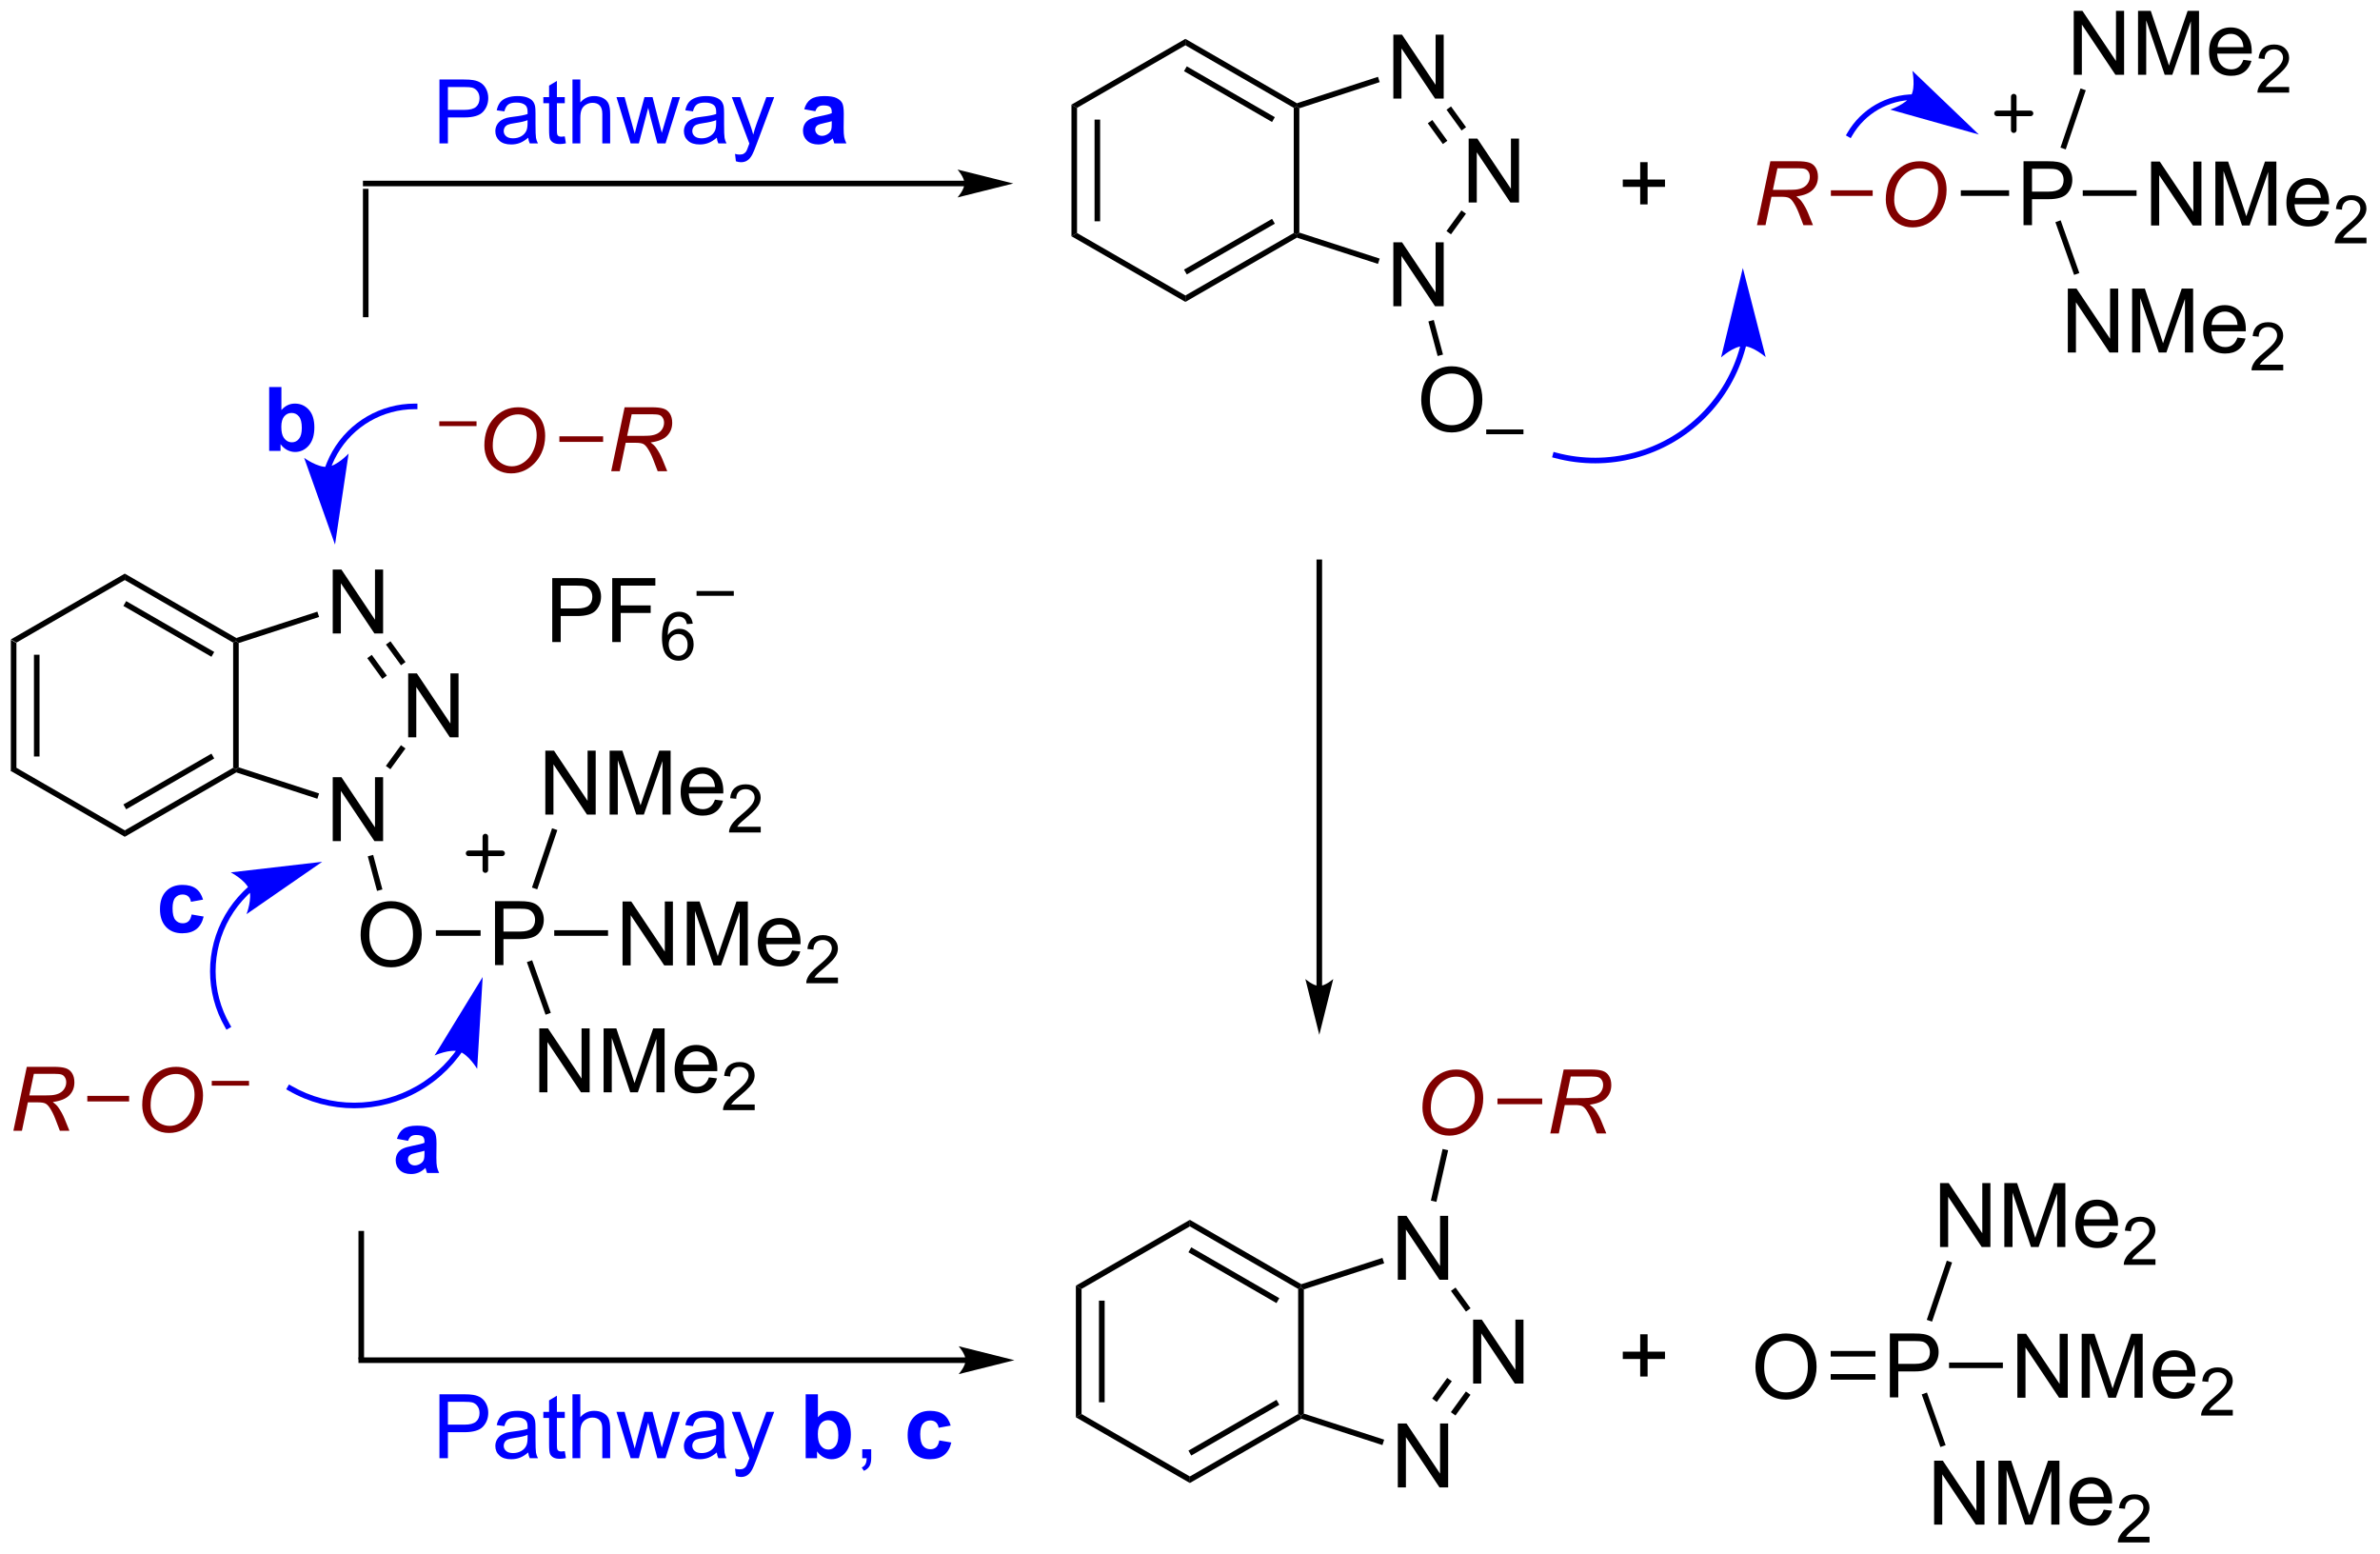 <?xml version="1.0" encoding="UTF-8"?>
<!DOCTYPE svg PUBLIC '-//W3C//DTD SVG 1.0//EN'
          'http://www.w3.org/TR/2001/REC-SVG-20010904/DTD/svg10.dtd'>
<svg stroke-dasharray="none" shape-rendering="auto" xmlns="http://www.w3.org/2000/svg" font-family="'Dialog'" text-rendering="auto" width="585" fill-opacity="1" color-interpolation="auto" color-rendering="auto" preserveAspectRatio="xMidYMid meet" font-size="12px" viewBox="0 0 585 382" fill="black" xmlns:xlink="http://www.w3.org/1999/xlink" stroke="black" image-rendering="auto" stroke-miterlimit="10" stroke-linecap="square" stroke-linejoin="miter" font-style="normal" stroke-width="1" height="382" stroke-dashoffset="0" font-weight="normal" stroke-opacity="1"
><!--Generated by the Batik Graphics2D SVG Generator--><defs id="genericDefs"
  /><g
  ><defs id="defs1"
    ><clipPath clipPathUnits="userSpaceOnUse" id="clipPath1"
      ><path d="M0.646 1.596 L219.77 1.596 L219.77 144.737 L0.646 144.737 L0.646 1.596 Z"
      /></clipPath
      ><clipPath clipPathUnits="userSpaceOnUse" id="clipPath2"
      ><path d="M-1.347 21.221 L-1.347 160.382 L211.684 160.382 L211.684 21.221 Z"
      /></clipPath
    ></defs
    ><g transform="scale(2.667,2.667) translate(-0.646,-1.596) matrix(1.029,0,0,1.029,2.031,-20.233)"
    ><path d="M-0.375 78.506 L0.125 78.794 L0.125 90.006 L-0.375 90.294 ZM1.695 79.845 L1.695 88.955 L2.195 88.955 L2.195 79.845 Z" stroke="none" clip-path="url(#clipPath2)"
    /></g
    ><g transform="matrix(2.743,0,0,2.743,3.695,-58.209)"
    ><path d="M-0.375 90.294 L0.125 90.006 L9.835 95.611 L9.835 96.189 Z" stroke="none" clip-path="url(#clipPath2)"
    /></g
    ><g transform="matrix(2.743,0,0,2.743,3.695,-58.209)"
    ><path d="M9.835 96.189 L9.835 95.611 L19.545 90.006 L19.795 90.15 L19.824 90.422 ZM9.96 93.726 L17.85 89.171 L17.6 88.738 L9.71 93.293 Z" stroke="none" clip-path="url(#clipPath2)"
    /></g
    ><g transform="matrix(2.743,0,0,2.743,3.695,-58.209)"
    ><path d="M20.045 89.968 L19.795 90.15 L19.545 90.006 L19.545 78.794 L19.795 78.65 L20.045 78.832 Z" stroke="none" clip-path="url(#clipPath2)"
    /></g
    ><g transform="matrix(2.743,0,0,2.743,3.695,-58.209)"
    ><path d="M19.824 78.378 L19.795 78.65 L19.545 78.794 L9.835 73.189 L9.835 72.611 ZM17.85 79.629 L9.96 75.074 L9.71 75.507 L17.6 80.062 Z" stroke="none" clip-path="url(#clipPath2)"
    /></g
    ><g transform="matrix(2.743,0,0,2.743,3.695,-58.209)"
    ><path d="M9.835 72.611 L9.835 73.189 L0.125 78.794 L-0.375 78.506 Z" stroke="none" clip-path="url(#clipPath2)"
    /></g
    ><g transform="matrix(2.743,0,0,2.743,3.695,-58.209)"
    ><path d="M28.469 96.575 L28.469 90.848 L29.248 90.848 L32.256 95.343 L32.256 90.848 L32.982 90.848 L32.982 96.575 L32.204 96.575 L29.196 92.075 L29.196 96.575 L28.469 96.575 Z" stroke="none" clip-path="url(#clipPath2)"
    /></g
    ><g transform="matrix(2.743,0,0,2.743,3.695,-58.209)"
    ><path d="M35.229 87.275 L35.229 81.548 L36.008 81.548 L39.016 86.043 L39.016 81.548 L39.742 81.548 L39.742 87.275 L38.964 87.275 L35.956 82.775 L35.956 87.275 L35.229 87.275 Z" stroke="none" clip-path="url(#clipPath2)"
    /></g
    ><g transform="matrix(2.743,0,0,2.743,3.695,-58.209)"
    ><path d="M28.469 77.975 L28.469 72.248 L29.248 72.248 L32.256 76.743 L32.256 72.248 L32.982 72.248 L32.982 77.975 L32.204 77.975 L29.196 73.475 L29.196 77.975 L28.469 77.975 Z" stroke="none" clip-path="url(#clipPath2)"
    /></g
    ><g transform="matrix(2.743,0,0,2.743,3.695,-58.209)"
    ><path d="M19.824 90.422 L19.795 90.15 L20.045 89.968 L27.247 92.305 L27.092 92.781 Z" stroke="none" clip-path="url(#clipPath2)"
    /></g
    ><g transform="matrix(2.743,0,0,2.743,3.695,-58.209)"
    ><path d="M33.635 90.135 L33.231 89.841 L34.582 87.983 L34.986 88.277 Z" stroke="none" clip-path="url(#clipPath2)"
    /></g
    ><g transform="matrix(2.743,0,0,2.743,3.695,-58.209)"
    ><path d="M34.993 80.532 L34.588 80.826 L33.237 78.968 L33.642 78.674 ZM33.319 81.749 L31.968 79.89 L31.563 80.184 L32.914 82.043 Z" stroke="none" clip-path="url(#clipPath2)"
    /></g
    ><g transform="matrix(2.743,0,0,2.743,3.695,-58.209)"
    ><path d="M27.092 76.019 L27.247 76.495 L20.045 78.832 L19.795 78.65 L19.824 78.378 Z" stroke="none" clip-path="url(#clipPath2)"
    /></g
    ><g transform="matrix(2.743,0,0,2.743,3.695,-58.209)"
    ><path d="M30.968 104.996 Q30.968 103.569 31.734 102.764 Q32.499 101.957 33.71 101.957 Q34.502 101.957 35.137 102.337 Q35.775 102.715 36.109 103.392 Q36.445 104.069 36.445 104.928 Q36.445 105.801 36.093 106.488 Q35.742 107.176 35.096 107.53 Q34.452 107.884 33.705 107.884 Q32.898 107.884 32.26 107.493 Q31.624 107.1 31.296 106.426 Q30.968 105.749 30.968 104.996 ZM31.749 105.006 Q31.749 106.043 32.304 106.639 Q32.861 107.233 33.702 107.233 Q34.557 107.233 35.109 106.631 Q35.663 106.03 35.663 104.926 Q35.663 104.225 35.426 103.704 Q35.189 103.183 34.734 102.897 Q34.281 102.608 33.713 102.608 Q32.908 102.608 32.327 103.163 Q31.749 103.715 31.749 105.006 Z" stroke="none" clip-path="url(#clipPath2)"
    /></g
    ><g transform="matrix(2.743,0,0,2.743,3.695,-58.209)"
    ><path d="M31.61 97.94 L32.093 97.81 L32.92 100.907 L32.438 101.036 Z" stroke="none" clip-path="url(#clipPath2)"
    /></g
    ><g transform="matrix(2.743,0,0,2.743,3.695,-58.209)"
    ><path d="M43.01 107.685 L43.01 101.958 L45.171 101.958 Q45.742 101.958 46.041 102.013 Q46.463 102.083 46.747 102.281 Q47.033 102.477 47.208 102.833 Q47.382 103.188 47.382 103.615 Q47.382 104.344 46.916 104.852 Q46.452 105.357 45.236 105.357 L43.767 105.357 L43.767 107.685 L43.01 107.685 ZM43.767 104.68 L45.249 104.68 Q45.984 104.68 46.291 104.406 Q46.601 104.133 46.601 103.638 Q46.601 103.279 46.419 103.023 Q46.236 102.766 45.939 102.685 Q45.749 102.633 45.234 102.633 L43.767 102.633 L43.767 104.68 Z" stroke="none" clip-path="url(#clipPath2)"
    /></g
    ><g transform="matrix(2.743,0,0,2.743,3.695,-58.209)"
    ><path d="M37.71 105.06 L37.71 104.56 L41.718 104.56 L41.718 105.06 Z" stroke="none" clip-path="url(#clipPath2)"
    /></g
    ><g transform="matrix(2.743,0,0,2.743,3.695,-58.209)"
    ><path d="M47.519 94.2 L47.519 88.473 L48.298 88.473 L51.306 92.968 L51.306 88.473 L52.032 88.473 L52.032 94.2 L51.254 94.2 L48.246 89.7 L48.246 94.2 L47.519 94.2 ZM53.281 94.2 L53.281 88.473 L54.422 88.473 L55.779 92.528 Q55.966 93.093 56.052 93.374 Q56.148 93.062 56.357 92.458 L57.726 88.473 L58.747 88.473 L58.747 94.2 L58.016 94.2 L58.016 89.406 L56.351 94.2 L55.669 94.2 L54.013 89.325 L54.013 94.2 L53.281 94.2 ZM62.719 92.864 L63.445 92.953 Q63.273 93.591 62.807 93.942 Q62.344 94.294 61.622 94.294 Q60.711 94.294 60.177 93.734 Q59.646 93.171 59.646 92.161 Q59.646 91.114 60.185 90.536 Q60.724 89.958 61.583 89.958 Q62.414 89.958 62.94 90.525 Q63.469 91.091 63.469 92.117 Q63.469 92.179 63.466 92.304 L60.372 92.304 Q60.411 92.989 60.758 93.354 Q61.107 93.716 61.625 93.716 Q62.013 93.716 62.286 93.513 Q62.56 93.309 62.719 92.864 ZM60.411 91.726 L62.726 91.726 Q62.679 91.203 62.461 90.942 Q62.125 90.536 61.591 90.536 Q61.107 90.536 60.776 90.862 Q60.445 91.184 60.411 91.726 Z" stroke="none" clip-path="url(#clipPath2)"
    /></g
    ><g transform="matrix(2.743,0,0,2.743,3.695,-58.209)"
    ><path d="M66.822 95.292 L66.822 95.8 L63.982 95.8 Q63.976 95.609 64.045 95.433 Q64.152 95.144 64.39 94.862 Q64.631 94.581 65.082 94.212 Q65.781 93.638 66.027 93.302 Q66.273 92.966 66.273 92.667 Q66.273 92.355 66.049 92.14 Q65.826 91.923 65.465 91.923 Q65.084 91.923 64.855 92.152 Q64.627 92.38 64.625 92.784 L64.082 92.73 Q64.138 92.122 64.502 91.806 Q64.865 91.487 65.476 91.487 Q66.096 91.487 66.455 91.831 Q66.816 92.173 66.816 92.679 Q66.816 92.937 66.711 93.187 Q66.605 93.435 66.359 93.71 Q66.115 93.986 65.547 94.466 Q65.072 94.865 64.937 95.007 Q64.803 95.15 64.715 95.292 L66.822 95.292 Z" stroke="none" clip-path="url(#clipPath2)"
    /></g
    ><g transform="matrix(2.743,0,0,2.743,3.695,-58.209)"
    ><path d="M46.796 100.897 L46.322 100.736 L48.123 95.425 L48.596 95.586 Z" stroke="none" clip-path="url(#clipPath2)"
    /></g
    ><g transform="matrix(2.743,0,0,2.743,3.695,-58.209)"
    ><path d="M46.979 119.08 L46.979 113.353 L47.758 113.353 L50.766 117.848 L50.766 113.353 L51.492 113.353 L51.492 119.08 L50.714 119.08 L47.706 114.58 L47.706 119.08 L46.979 119.08 ZM52.741 119.08 L52.741 113.353 L53.882 113.353 L55.239 117.408 Q55.426 117.973 55.512 118.254 Q55.608 117.942 55.817 117.338 L57.186 113.353 L58.207 113.353 L58.207 119.08 L57.475 119.08 L57.475 114.286 L55.811 119.08 L55.129 119.08 L53.473 114.205 L53.473 119.08 L52.741 119.08 ZM62.179 117.744 L62.905 117.833 Q62.733 118.471 62.267 118.822 Q61.804 119.174 61.082 119.174 Q60.171 119.174 59.637 118.614 Q59.106 118.051 59.106 117.041 Q59.106 115.994 59.645 115.416 Q60.184 114.838 61.043 114.838 Q61.874 114.838 62.4 115.406 Q62.929 115.971 62.929 116.997 Q62.929 117.059 62.926 117.184 L59.832 117.184 Q59.871 117.869 60.218 118.234 Q60.567 118.596 61.085 118.596 Q61.473 118.596 61.746 118.392 Q62.02 118.189 62.179 117.744 ZM59.871 116.606 L62.186 116.606 Q62.139 116.083 61.921 115.822 Q61.585 115.416 61.051 115.416 Q60.567 115.416 60.236 115.742 Q59.905 116.064 59.871 116.606 Z" stroke="none" clip-path="url(#clipPath2)"
    /></g
    ><g transform="matrix(2.743,0,0,2.743,3.695,-58.209)"
    ><path d="M66.282 120.172 L66.282 120.68 L63.442 120.68 Q63.436 120.489 63.505 120.313 Q63.612 120.024 63.85 119.743 Q64.091 119.461 64.542 119.092 Q65.241 118.518 65.487 118.182 Q65.733 117.846 65.733 117.547 Q65.733 117.235 65.509 117.02 Q65.286 116.803 64.925 116.803 Q64.544 116.803 64.315 117.032 Q64.087 117.26 64.085 117.664 L63.542 117.61 Q63.599 117.002 63.962 116.686 Q64.325 116.368 64.936 116.368 Q65.555 116.368 65.915 116.711 Q66.276 117.053 66.276 117.559 Q66.276 117.817 66.171 118.067 Q66.065 118.315 65.819 118.59 Q65.575 118.865 65.007 119.346 Q64.532 119.745 64.397 119.887 Q64.263 120.03 64.175 120.172 L66.282 120.172 Z" stroke="none" clip-path="url(#clipPath2)"
    /></g
    ><g transform="matrix(2.743,0,0,2.743,3.695,-58.209)"
    ><path d="M45.866 107.416 L46.337 107.249 L48.012 111.962 L47.54 112.129 Z" stroke="none" clip-path="url(#clipPath2)"
    /></g
    ><g transform="matrix(2.743,0,0,2.743,3.695,-58.209)"
    ><path d="M54.439 107.71 L54.439 101.983 L55.218 101.983 L58.226 106.478 L58.226 101.983 L58.952 101.983 L58.952 107.71 L58.174 107.71 L55.166 103.21 L55.166 107.71 L54.439 107.71 ZM60.201 107.71 L60.201 101.983 L61.342 101.983 L62.699 106.038 Q62.886 106.603 62.972 106.885 Q63.068 106.572 63.277 105.968 L64.646 101.983 L65.667 101.983 L65.667 107.71 L64.936 107.71 L64.936 102.916 L63.271 107.71 L62.589 107.71 L60.933 102.835 L60.933 107.71 L60.201 107.71 ZM69.639 106.374 L70.365 106.463 Q70.193 107.101 69.727 107.452 Q69.264 107.804 68.542 107.804 Q67.631 107.804 67.097 107.244 Q66.566 106.681 66.566 105.671 Q66.566 104.624 67.105 104.046 Q67.644 103.468 68.503 103.468 Q69.334 103.468 69.86 104.035 Q70.389 104.601 70.389 105.627 Q70.389 105.689 70.386 105.814 L67.292 105.814 Q67.331 106.499 67.678 106.864 Q68.027 107.226 68.545 107.226 Q68.933 107.226 69.206 107.022 Q69.48 106.819 69.639 106.374 ZM67.331 105.236 L69.646 105.236 Q69.6 104.713 69.381 104.452 Q69.045 104.046 68.511 104.046 Q68.027 104.046 67.696 104.371 Q67.365 104.694 67.331 105.236 Z" stroke="none" clip-path="url(#clipPath2)"
    /></g
    ><g transform="matrix(2.743,0,0,2.743,3.695,-58.209)"
    ><path d="M73.742 108.802 L73.742 109.31 L70.902 109.31 Q70.896 109.119 70.965 108.943 Q71.072 108.654 71.31 108.373 Q71.551 108.091 72.002 107.722 Q72.701 107.148 72.947 106.812 Q73.193 106.476 73.193 106.177 Q73.193 105.865 72.969 105.65 Q72.746 105.433 72.385 105.433 Q72.004 105.433 71.775 105.662 Q71.547 105.89 71.545 106.294 L71.002 106.24 Q71.058 105.632 71.422 105.316 Q71.785 104.998 72.396 104.998 Q73.016 104.998 73.375 105.341 Q73.736 105.683 73.736 106.189 Q73.736 106.447 73.631 106.697 Q73.525 106.945 73.279 107.22 Q73.035 107.496 72.467 107.976 Q71.992 108.374 71.857 108.517 Q71.722 108.66 71.635 108.802 L73.742 108.802 Z" stroke="none" clip-path="url(#clipPath2)"
    /></g
    ><g transform="matrix(2.743,0,0,2.743,3.695,-58.209)"
    ><path d="M48.317 105.06 L48.317 104.56 L53.139 104.56 L53.139 105.06 Z" stroke="none" clip-path="url(#clipPath2)"
    /></g
    ><g stroke-width="0.5" transform="matrix(2.743,0,0,2.743,3.695,-58.209)" stroke-linejoin="round" stroke-linecap="round"
    ><path fill="none" d="M40.645 97.67 L43.645 97.67 M42.145 96.17 L42.145 99.17" clip-path="url(#clipPath2)"
    /></g
    ><g transform="matrix(2.743,0,0,2.743,3.695,-58.209)"
    ><path d="M48.14 78.74 L48.14 73.013 L50.301 73.013 Q50.871 73.013 51.171 73.068 Q51.593 73.138 51.877 73.336 Q52.163 73.532 52.338 73.888 Q52.512 74.243 52.512 74.67 Q52.512 75.399 52.046 75.907 Q51.582 76.412 50.366 76.412 L48.898 76.412 L48.898 78.74 L48.14 78.74 ZM48.898 75.735 L50.379 75.735 Q51.114 75.735 51.421 75.461 Q51.731 75.188 51.731 74.693 Q51.731 74.334 51.548 74.079 Q51.366 73.821 51.069 73.74 Q50.879 73.688 50.364 73.688 L48.898 73.688 L48.898 75.735 ZM53.515 78.74 L53.515 73.013 L57.379 73.013 L57.379 73.688 L54.273 73.688 L54.273 75.461 L56.96 75.461 L56.96 76.138 L54.273 76.138 L54.273 78.74 L53.515 78.74 Z" stroke="none" clip-path="url(#clipPath2)"
    /></g
    ><g transform="matrix(2.743,0,0,2.743,3.695,-58.209)"
    ><path d="M60.731 77.096 L60.206 77.137 Q60.136 76.826 60.007 76.686 Q59.794 76.461 59.48 76.461 Q59.228 76.461 59.038 76.602 Q58.788 76.783 58.644 77.133 Q58.501 77.481 58.495 78.125 Q58.687 77.834 58.962 77.694 Q59.237 77.553 59.538 77.553 Q60.066 77.553 60.437 77.942 Q60.808 78.33 60.808 78.945 Q60.808 79.35 60.632 79.697 Q60.458 80.043 60.153 80.229 Q59.849 80.414 59.462 80.414 Q58.804 80.414 58.388 79.93 Q57.972 79.444 57.972 78.33 Q57.972 77.084 58.431 76.52 Q58.833 76.028 59.513 76.028 Q60.019 76.028 60.343 76.313 Q60.667 76.596 60.731 77.096 ZM58.577 78.947 Q58.577 79.221 58.693 79.471 Q58.81 79.719 59.017 79.85 Q59.226 79.979 59.454 79.979 Q59.788 79.979 60.028 79.709 Q60.269 79.44 60.269 78.977 Q60.269 78.531 60.03 78.275 Q59.794 78.02 59.433 78.02 Q59.075 78.02 58.825 78.275 Q58.577 78.531 58.577 78.947 Z" stroke="none" clip-path="url(#clipPath2)"
    /></g
    ><g transform="matrix(2.743,0,0,2.743,3.695,-58.209)"
    ><path d="M61.07 74.598 L61.07 74.172 L64.408 74.172 L64.408 74.598 L61.07 74.598 Z" stroke="none" clip-path="url(#clipPath2)"
    /></g
    ><g fill="maroon" transform="matrix(2.743,0,0,2.743,3.695,-58.209)" stroke="maroon"
    ><path d="M38.017 59.393 L38.017 58.967 L41.355 58.967 L41.355 59.393 L38.017 59.393 Z" stroke="none" clip-path="url(#clipPath2)"
    /></g
    ><g fill="maroon" transform="matrix(2.743,0,0,2.743,3.695,-58.209)" stroke="maroon"
    ><path d="M42.056 61.137 Q42.056 59.605 42.939 58.657 Q43.824 57.709 45.087 57.709 Q46.157 57.709 46.829 58.407 Q47.504 59.105 47.504 60.277 Q47.504 61.113 47.165 61.827 Q46.91 62.363 46.522 62.751 Q46.136 63.139 45.696 63.35 Q45.111 63.634 44.454 63.634 Q43.767 63.634 43.202 63.306 Q42.636 62.975 42.345 62.389 Q42.056 61.801 42.056 61.137 ZM42.808 61.176 Q42.808 61.678 43.017 62.1 Q43.228 62.522 43.642 62.762 Q44.056 62.998 44.511 62.998 Q44.954 62.998 45.353 62.79 Q45.751 62.582 46.064 62.209 Q46.379 61.834 46.561 61.29 Q46.743 60.746 46.743 60.217 Q46.743 59.363 46.264 58.855 Q45.785 58.347 45.082 58.347 Q44.183 58.347 43.496 59.116 Q42.808 59.881 42.808 61.176 Z" stroke="none" clip-path="url(#clipPath2)"
    /></g
    ><g fill="maroon" transform="matrix(2.743,0,0,2.743,3.695,-58.209)" stroke="maroon"
    ><path d="M53.423 63.435 L54.624 57.708 L57.025 57.708 Q57.736 57.708 58.103 57.828 Q58.47 57.945 58.678 58.273 Q58.889 58.602 58.889 59.102 Q58.889 59.802 58.431 60.263 Q57.975 60.724 56.954 60.859 Q57.267 61.091 57.428 61.313 Q57.788 61.818 58.007 62.357 L58.444 63.435 L57.587 63.435 L57.178 62.367 Q56.954 61.789 56.671 61.367 Q56.475 61.076 56.272 60.984 Q56.069 60.891 55.611 60.891 L54.72 60.891 L54.189 63.435 L53.423 63.435 ZM54.85 60.271 L55.908 60.271 Q56.642 60.271 56.866 60.25 Q57.298 60.208 57.574 60.057 Q57.853 59.904 58.004 59.646 Q58.158 59.388 58.158 59.091 Q58.158 58.841 58.043 58.656 Q57.931 58.469 57.746 58.404 Q57.564 58.336 57.124 58.336 L55.257 58.336 L54.85 60.271 Z" stroke="none" clip-path="url(#clipPath2)"
    /></g
    ><g fill="maroon" transform="matrix(2.743,0,0,2.743,3.695,-58.209)" stroke="maroon"
    ><path d="M48.779 60.81 L48.779 60.31 L52.698 60.31 L52.698 60.81 Z" stroke="none" clip-path="url(#clipPath2)"
    /></g
    ><g fill="maroon" transform="matrix(2.743,0,0,2.743,3.695,-58.209)" stroke="maroon"
    ><path d="M-0.147 122.525 L1.054 116.798 L3.455 116.798 Q4.166 116.798 4.533 116.918 Q4.9 117.035 5.108 117.364 Q5.319 117.692 5.319 118.192 Q5.319 118.892 4.861 119.353 Q4.405 119.814 3.384 119.95 Q3.697 120.181 3.858 120.403 Q4.218 120.908 4.436 121.447 L4.874 122.525 L4.017 122.525 L3.608 121.457 Q3.384 120.879 3.101 120.457 Q2.905 120.166 2.702 120.075 Q2.499 119.981 2.041 119.981 L1.15 119.981 L0.619 122.525 L-0.147 122.525 ZM1.28 119.361 L2.338 119.361 Q3.072 119.361 3.296 119.34 Q3.728 119.298 4.004 119.147 Q4.283 118.994 4.434 118.736 Q4.588 118.478 4.588 118.181 Q4.588 117.931 4.473 117.746 Q4.361 117.559 4.176 117.494 Q3.994 117.426 3.554 117.426 L1.687 117.426 L1.28 119.361 Z" stroke="none" clip-path="url(#clipPath2)"
    /></g
    ><g fill="maroon" transform="matrix(2.743,0,0,2.743,3.695,-58.209)" stroke="maroon"
    ><path d="M11.398 120.227 Q11.398 118.695 12.28 117.747 Q13.166 116.799 14.429 116.799 Q15.499 116.799 16.171 117.497 Q16.845 118.195 16.845 119.367 Q16.845 120.203 16.507 120.917 Q16.252 121.453 15.864 121.841 Q15.478 122.229 15.038 122.44 Q14.452 122.724 13.796 122.724 Q13.108 122.724 12.543 122.396 Q11.978 122.065 11.687 121.479 Q11.398 120.891 11.398 120.227 ZM12.15 120.266 Q12.15 120.768 12.358 121.19 Q12.569 121.612 12.983 121.852 Q13.398 122.088 13.853 122.088 Q14.296 122.088 14.694 121.88 Q15.093 121.672 15.405 121.299 Q15.72 120.924 15.903 120.38 Q16.085 119.836 16.085 119.307 Q16.085 118.453 15.606 117.945 Q15.127 117.438 14.424 117.438 Q13.525 117.438 12.838 118.206 Q12.15 118.971 12.15 120.266 Z" stroke="none" clip-path="url(#clipPath2)"
    /></g
    ><g fill="maroon" transform="matrix(2.743,0,0,2.743,3.695,-58.209)" stroke="maroon"
    ><path d="M17.629 118.483 L17.629 118.057 L20.967 118.057 L20.967 118.483 L17.629 118.483 Z" stroke="none" clip-path="url(#clipPath2)"
    /></g
    ><g fill="maroon" transform="matrix(2.743,0,0,2.743,3.695,-58.209)" stroke="maroon"
    ><path d="M6.477 119.9 L6.477 119.4 L10.223 119.4 L10.223 119.9 Z" stroke="none" clip-path="url(#clipPath2)"
    /></g
    ><g fill="blue" transform="matrix(2.743,0,0,2.743,3.695,-58.209)" stroke="blue"
    ><path d="M20.896 100.676 L20.895 100.677 L20.894 100.678 L20.889 100.682 L20.882 100.688 C20.871 100.698 20.861 100.707 20.851 100.716 C20.831 100.734 20.811 100.752 20.79 100.77 C20.75 100.807 20.71 100.844 20.67 100.881 C20.59 100.955 20.512 101.031 20.434 101.108 C19.814 101.725 19.27 102.428 18.821 103.205 C17.924 104.759 17.475 106.494 17.475 108.23 C17.475 109.966 17.924 111.701 18.821 113.255 L18.946 113.472 L19.379 113.222 L19.255 113.005 C18.401 111.527 17.975 109.878 17.975 108.23 C17.975 106.582 18.401 104.933 19.255 103.455 C19.681 102.716 20.198 102.048 20.787 101.463 C20.86 101.389 20.935 101.317 21.011 101.246 C21.049 101.211 21.087 101.176 21.125 101.141 C21.145 101.124 21.164 101.107 21.183 101.09 C21.193 101.081 21.203 101.072 21.212 101.064 L21.22 101.057 L21.223 101.054 L21.224 101.053 L21.226 101.052 L21.414 100.887 L21.084 100.511 L20.896 100.676 ZM27.525 98.43 L19.333 99.377 C19.333 99.377 20.666 100.078 20.974 100.897 C21.282 101.716 20.743 103.121 20.743 103.121 Z" stroke="none" clip-path="url(#clipPath2)"
    /></g
    ><g fill="blue" transform="matrix(2.743,0,0,2.743,3.695,-58.209)" stroke="blue"
    ><path d="M39.627 115.197 L39.62 115.206 L39.607 115.225 C39.59 115.25 39.572 115.275 39.554 115.299 C39.484 115.398 39.411 115.496 39.337 115.593 C39.041 115.98 38.72 116.348 38.374 116.695 C37.684 117.389 36.896 117.999 36.025 118.501 C34.282 119.507 32.338 120.01 30.395 120.01 C28.452 120.01 26.508 119.507 24.765 118.501 L24.548 118.376 L24.299 118.81 L24.515 118.934 C26.334 119.984 28.364 120.51 30.395 120.51 C32.426 120.51 34.456 119.984 36.275 118.934 C37.184 118.409 38.007 117.773 38.729 117.048 C39.09 116.685 39.425 116.301 39.734 115.897 C39.812 115.796 39.887 115.694 39.961 115.59 C39.98 115.564 39.998 115.538 40.016 115.512 L40.03 115.493 L40.037 115.483 L40.18 115.278 L39.77 114.992 L39.627 115.197 ZM41.905 108.75 L37.596 115.781 C37.596 115.781 38.97 115.165 39.804 115.427 C40.639 115.69 41.412 116.981 41.412 116.981 Z" stroke="none" clip-path="url(#clipPath2)"
    /></g
    ><g fill="blue" transform="matrix(2.743,0,0,2.743,3.695,-58.209)" stroke="blue"
    ><path d="M28.248 63.282 L28.249 63.281 L28.25 63.277 L28.253 63.269 C28.26 63.249 28.267 63.228 28.274 63.207 C28.289 63.166 28.304 63.125 28.319 63.084 C28.35 63.002 28.382 62.92 28.416 62.839 C28.549 62.514 28.705 62.195 28.884 61.886 C29.598 60.647 30.614 59.646 31.809 58.955 C33.005 58.264 34.379 57.881 35.809 57.88 L36.059 57.88 L36.058 57.38 L35.808 57.38 C34.291 57.381 32.83 57.787 31.559 58.522 C30.288 59.257 29.208 60.321 28.45 61.636 C28.261 61.965 28.095 62.303 27.953 62.649 C27.917 62.736 27.884 62.822 27.851 62.909 C27.835 62.953 27.819 62.996 27.803 63.04 C27.795 63.062 27.788 63.084 27.78 63.106 L27.777 63.114 L27.776 63.118 L27.776 63.119 L27.694 63.356 L28.167 63.519 L28.248 63.282 ZM28.674 70.011 L29.891 61.855 C29.891 61.855 28.868 62.959 27.997 63.044 C27.126 63.128 25.909 62.242 25.909 62.242 Z" stroke="none" clip-path="url(#clipPath2)"
    /></g
    ><g fill="blue" transform="matrix(2.743,0,0,2.743,3.695,-58.209)" stroke="blue"
    ><path d="M35.221 123.427 L34.223 123.248 Q34.393 122.646 34.802 122.357 Q35.213 122.068 36.02 122.068 Q36.755 122.068 37.114 122.242 Q37.473 122.414 37.619 122.682 Q37.768 122.951 37.768 123.664 L37.755 124.945 Q37.755 125.492 37.807 125.753 Q37.861 126.013 38.005 126.31 L36.919 126.31 Q36.877 126.201 36.815 125.984 Q36.786 125.888 36.776 125.857 Q36.494 126.13 36.174 126.268 Q35.854 126.404 35.489 126.404 Q34.848 126.404 34.479 126.057 Q34.111 125.708 34.111 125.177 Q34.111 124.826 34.278 124.55 Q34.447 124.273 34.749 124.128 Q35.052 123.982 35.622 123.873 Q36.393 123.727 36.69 123.602 L36.69 123.492 Q36.69 123.177 36.533 123.042 Q36.377 122.906 35.942 122.906 Q35.651 122.906 35.486 123.023 Q35.322 123.138 35.221 123.427 ZM36.69 124.318 Q36.479 124.388 36.02 124.487 Q35.565 124.583 35.424 124.677 Q35.208 124.828 35.208 125.063 Q35.208 125.294 35.38 125.464 Q35.552 125.63 35.817 125.63 Q36.114 125.63 36.385 125.435 Q36.583 125.287 36.645 125.07 Q36.69 124.93 36.69 124.537 L36.69 124.318 Z" stroke="none" clip-path="url(#clipPath2)"
    /></g
    ><g fill="blue" transform="matrix(2.743,0,0,2.743,3.695,-58.209)" stroke="blue"
    ><path d="M16.848 101.818 L15.764 102.013 Q15.71 101.688 15.517 101.524 Q15.324 101.36 15.014 101.36 Q14.605 101.36 14.361 101.644 Q14.116 101.927 14.116 102.592 Q14.116 103.329 14.363 103.633 Q14.613 103.938 15.03 103.938 Q15.342 103.938 15.54 103.761 Q15.741 103.584 15.824 103.149 L16.902 103.334 Q16.733 104.076 16.257 104.456 Q15.78 104.834 14.98 104.834 Q14.069 104.834 13.527 104.261 Q12.988 103.685 12.988 102.67 Q12.988 101.641 13.53 101.071 Q14.074 100.498 14.999 100.498 Q15.757 100.498 16.204 100.823 Q16.652 101.149 16.848 101.818 Z" stroke="none" clip-path="url(#clipPath2)"
    /></g
    ><g fill="blue" transform="matrix(2.743,0,0,2.743,3.695,-58.209)" stroke="blue"
    ><path d="M22.774 61.62 L22.774 55.893 L23.87 55.893 L23.87 57.956 Q24.378 57.378 25.073 57.378 Q25.831 57.378 26.326 57.927 Q26.823 58.474 26.823 59.503 Q26.823 60.565 26.318 61.141 Q25.813 61.714 25.089 61.714 Q24.735 61.714 24.388 61.537 Q24.042 61.357 23.792 61.011 L23.792 61.62 L22.774 61.62 ZM23.862 59.456 Q23.862 60.099 24.065 60.409 Q24.352 60.847 24.823 60.847 Q25.188 60.847 25.443 60.537 Q25.698 60.224 25.698 59.557 Q25.698 58.847 25.44 58.532 Q25.183 58.216 24.782 58.216 Q24.386 58.216 24.123 58.524 Q23.862 58.831 23.862 59.456 Z" stroke="none" clip-path="url(#clipPath2)"
    /></g
    ><g transform="matrix(2.743,0,0,2.743,3.695,-58.209)"
    ><path d="M31.675 49.64 L31.175 49.64 L31.175 38.14 L31.675 38.14 Z" stroke="none" clip-path="url(#clipPath2)"
    /></g
    ><g transform="matrix(2.743,0,0,2.743,3.695,-58.209)"
    ><path d="M30.775 131.5 L31.275 131.5 L31.275 143 L30.775 143 Z" stroke="none" clip-path="url(#clipPath2)"
    /></g
    ><g transform="matrix(2.743,0,0,2.743,3.695,-58.209)"
    ><path d="M85.08 37.41 L31.425 37.41 L31.175 37.41 L31.175 37.91 L31.425 37.91 L85.08 37.91 L85.33 37.91 L85.33 37.41 L85.08 37.41 ZM89.455 37.66 L84.455 36.41 C84.455 36.41 85.08 37.113 85.08 37.66 C85.08 38.207 84.455 38.91 84.455 38.91 Z" stroke="none" clip-path="url(#clipPath2)"
    /></g
    ><g transform="matrix(2.743,0,0,2.743,3.695,-58.209)"
    ><path d="M85.18 142.83 L31.025 142.83 L30.775 142.83 L30.775 143.33 L31.025 143.33 L85.18 143.33 L85.43 143.33 L85.43 142.83 L85.18 142.83 ZM89.555 143.08 L84.555 141.83 C84.555 141.83 85.18 142.533 85.18 143.08 C85.18 143.627 84.555 144.33 84.555 144.33 Z" stroke="none" clip-path="url(#clipPath2)"
    /></g
    ><g fill="blue" transform="matrix(2.743,0,0,2.743,3.695,-58.209)" stroke="blue"
    ><path d="M38.032 34.07 L38.032 28.343 L40.194 28.343 Q40.764 28.343 41.063 28.398 Q41.485 28.468 41.769 28.666 Q42.056 28.862 42.23 29.218 Q42.405 29.573 42.405 30 Q42.405 30.729 41.938 31.237 Q41.475 31.742 40.259 31.742 L38.79 31.742 L38.79 34.07 L38.032 34.07 ZM38.79 31.065 L40.272 31.065 Q41.006 31.065 41.313 30.791 Q41.623 30.518 41.623 30.023 Q41.623 29.664 41.441 29.409 Q41.259 29.151 40.962 29.07 Q40.772 29.018 40.256 29.018 L38.79 29.018 L38.79 31.065 ZM45.985 33.557 Q45.595 33.89 45.233 34.028 Q44.873 34.164 44.459 34.164 Q43.774 34.164 43.407 33.83 Q43.04 33.495 43.04 32.976 Q43.04 32.672 43.178 32.419 Q43.319 32.166 43.543 32.015 Q43.767 31.862 44.048 31.784 Q44.256 31.729 44.673 31.679 Q45.524 31.578 45.928 31.437 Q45.931 31.291 45.931 31.252 Q45.931 30.823 45.733 30.648 Q45.462 30.409 44.931 30.409 Q44.436 30.409 44.199 30.583 Q43.962 30.758 43.85 31.198 L43.162 31.104 Q43.256 30.664 43.47 30.393 Q43.686 30.119 44.092 29.974 Q44.498 29.828 45.032 29.828 Q45.563 29.828 45.894 29.953 Q46.227 30.078 46.384 30.268 Q46.54 30.455 46.602 30.744 Q46.639 30.924 46.639 31.393 L46.639 32.33 Q46.639 33.312 46.683 33.573 Q46.727 33.83 46.86 34.07 L46.126 34.07 Q46.017 33.851 45.985 33.557 ZM45.928 31.987 Q45.545 32.143 44.78 32.252 Q44.345 32.315 44.165 32.393 Q43.985 32.471 43.886 32.622 Q43.79 32.773 43.79 32.955 Q43.79 33.237 44.004 33.424 Q44.217 33.612 44.626 33.612 Q45.032 33.612 45.347 33.435 Q45.665 33.258 45.813 32.948 Q45.928 32.711 45.928 32.245 L45.928 31.987 ZM49.263 33.44 L49.364 34.062 Q49.067 34.125 48.833 34.125 Q48.45 34.125 48.239 34.005 Q48.028 33.883 47.942 33.685 Q47.856 33.487 47.856 32.854 L47.856 30.468 L47.341 30.468 L47.341 29.922 L47.856 29.922 L47.856 28.893 L48.557 28.471 L48.557 29.922 L49.263 29.922 L49.263 30.468 L48.557 30.468 L48.557 32.893 Q48.557 33.195 48.593 33.281 Q48.63 33.367 48.713 33.419 Q48.799 33.468 48.955 33.468 Q49.073 33.468 49.263 33.44 ZM49.952 34.07 L49.952 28.343 L50.655 28.343 L50.655 30.398 Q51.147 29.828 51.897 29.828 Q52.358 29.828 52.696 30.01 Q53.037 30.19 53.183 30.51 Q53.329 30.83 53.329 31.44 L53.329 34.07 L52.626 34.07 L52.626 31.44 Q52.626 30.914 52.397 30.674 Q52.17 30.432 51.751 30.432 Q51.438 30.432 51.162 30.596 Q50.889 30.758 50.772 31.036 Q50.655 31.312 50.655 31.799 L50.655 34.07 L49.952 34.07 ZM55.166 34.07 L53.895 29.922 L54.622 29.922 L55.283 32.315 L55.528 33.205 Q55.544 33.14 55.744 32.351 L56.403 29.922 L57.127 29.922 L57.747 32.328 L57.955 33.12 L58.192 32.32 L58.903 29.922 L59.588 29.922 L58.291 34.07 L57.559 34.07 L56.901 31.586 L56.739 30.877 L55.901 34.07 L55.166 34.07 ZM62.884 33.557 Q62.493 33.89 62.131 34.028 Q61.772 34.164 61.358 34.164 Q60.673 34.164 60.306 33.83 Q59.938 33.495 59.938 32.976 Q59.938 32.672 60.077 32.419 Q60.217 32.166 60.441 32.015 Q60.665 31.862 60.946 31.784 Q61.155 31.729 61.571 31.679 Q62.423 31.578 62.827 31.437 Q62.829 31.291 62.829 31.252 Q62.829 30.823 62.631 30.648 Q62.36 30.409 61.829 30.409 Q61.334 30.409 61.097 30.583 Q60.86 30.758 60.748 31.198 L60.061 31.104 Q60.155 30.664 60.368 30.393 Q60.584 30.119 60.99 29.974 Q61.397 29.828 61.931 29.828 Q62.462 29.828 62.793 29.953 Q63.126 30.078 63.282 30.268 Q63.438 30.455 63.501 30.744 Q63.537 30.924 63.537 31.393 L63.537 32.33 Q63.537 33.312 63.582 33.573 Q63.626 33.83 63.759 34.07 L63.024 34.07 Q62.915 33.851 62.884 33.557 ZM62.827 31.987 Q62.444 32.143 61.678 32.252 Q61.243 32.315 61.063 32.393 Q60.884 32.471 60.785 32.622 Q60.688 32.773 60.688 32.955 Q60.688 33.237 60.902 33.424 Q61.115 33.612 61.524 33.612 Q61.931 33.612 62.246 33.435 Q62.563 33.258 62.712 32.948 Q62.827 32.711 62.827 32.245 L62.827 31.987 ZM64.596 35.669 L64.518 35.008 Q64.747 35.07 64.919 35.07 Q65.153 35.07 65.294 34.992 Q65.434 34.914 65.526 34.773 Q65.591 34.669 65.739 34.25 Q65.76 34.192 65.802 34.078 L64.229 29.922 L64.987 29.922 L65.849 32.323 Q66.018 32.781 66.151 33.283 Q66.27 32.799 66.44 32.338 L67.325 29.922 L68.028 29.922 L66.45 34.14 Q66.198 34.825 66.057 35.083 Q65.869 35.429 65.627 35.591 Q65.385 35.755 65.049 35.755 Q64.846 35.755 64.596 35.669 Z" stroke="none" clip-path="url(#clipPath2)"
    /></g
    ><g fill="blue" transform="matrix(2.743,0,0,2.743,3.695,-58.209)" stroke="blue"
    ><path d="M71.717 31.187 L70.72 31.008 Q70.889 30.406 71.298 30.117 Q71.709 29.828 72.517 29.828 Q73.251 29.828 73.61 30.002 Q73.97 30.174 74.116 30.442 Q74.264 30.711 74.264 31.424 L74.251 32.705 Q74.251 33.252 74.303 33.513 Q74.358 33.773 74.501 34.07 L73.415 34.07 Q73.373 33.961 73.311 33.745 Q73.282 33.648 73.272 33.617 Q72.991 33.89 72.67 34.028 Q72.35 34.164 71.985 34.164 Q71.345 34.164 70.975 33.817 Q70.608 33.468 70.608 32.937 Q70.608 32.586 70.774 32.31 Q70.944 32.033 71.246 31.888 Q71.548 31.742 72.118 31.633 Q72.889 31.487 73.186 31.362 L73.186 31.252 Q73.186 30.937 73.03 30.802 Q72.873 30.666 72.439 30.666 Q72.147 30.666 71.983 30.784 Q71.819 30.898 71.717 31.187 ZM73.186 32.078 Q72.975 32.148 72.517 32.247 Q72.061 32.343 71.92 32.437 Q71.704 32.588 71.704 32.823 Q71.704 33.054 71.876 33.224 Q72.048 33.39 72.314 33.39 Q72.61 33.39 72.881 33.195 Q73.079 33.047 73.142 32.83 Q73.186 32.69 73.186 32.297 L73.186 32.078 Z" stroke="none" clip-path="url(#clipPath2)"
    /></g
    ><g fill="blue" transform="matrix(2.743,0,0,2.743,3.695,-58.209)" stroke="blue"
    ><path d="M38.032 151.86 L38.032 146.133 L40.194 146.133 Q40.764 146.133 41.063 146.188 Q41.485 146.258 41.769 146.456 Q42.056 146.652 42.23 147.008 Q42.405 147.363 42.405 147.79 Q42.405 148.519 41.938 149.027 Q41.475 149.532 40.259 149.532 L38.79 149.532 L38.79 151.86 L38.032 151.86 ZM38.79 148.855 L40.272 148.855 Q41.006 148.855 41.313 148.581 Q41.623 148.308 41.623 147.813 Q41.623 147.454 41.441 147.198 Q41.259 146.941 40.962 146.86 Q40.772 146.808 40.256 146.808 L38.79 146.808 L38.79 148.855 ZM45.985 151.347 Q45.595 151.68 45.233 151.818 Q44.873 151.954 44.459 151.954 Q43.774 151.954 43.407 151.62 Q43.04 151.285 43.04 150.766 Q43.04 150.462 43.178 150.209 Q43.319 149.956 43.543 149.805 Q43.767 149.652 44.048 149.573 Q44.256 149.519 44.673 149.469 Q45.524 149.368 45.928 149.227 Q45.931 149.081 45.931 149.042 Q45.931 148.613 45.733 148.438 Q45.462 148.198 44.931 148.198 Q44.436 148.198 44.199 148.373 Q43.962 148.548 43.85 148.988 L43.162 148.894 Q43.256 148.454 43.47 148.183 Q43.686 147.91 44.092 147.764 Q44.498 147.618 45.032 147.618 Q45.563 147.618 45.894 147.743 Q46.227 147.868 46.384 148.058 Q46.54 148.245 46.602 148.535 Q46.639 148.714 46.639 149.183 L46.639 150.12 Q46.639 151.102 46.683 151.363 Q46.727 151.62 46.86 151.86 L46.126 151.86 Q46.017 151.641 45.985 151.347 ZM45.928 149.777 Q45.545 149.933 44.78 150.042 Q44.345 150.105 44.165 150.183 Q43.985 150.261 43.886 150.412 Q43.79 150.563 43.79 150.745 Q43.79 151.027 44.004 151.214 Q44.217 151.402 44.626 151.402 Q45.032 151.402 45.347 151.225 Q45.665 151.048 45.813 150.738 Q45.928 150.501 45.928 150.035 L45.928 149.777 ZM49.263 151.23 L49.364 151.852 Q49.067 151.915 48.833 151.915 Q48.45 151.915 48.239 151.795 Q48.028 151.673 47.942 151.475 Q47.856 151.277 47.856 150.644 L47.856 148.258 L47.341 148.258 L47.341 147.712 L47.856 147.712 L47.856 146.683 L48.557 146.261 L48.557 147.712 L49.263 147.712 L49.263 148.258 L48.557 148.258 L48.557 150.683 Q48.557 150.985 48.593 151.071 Q48.63 151.157 48.713 151.209 Q48.799 151.258 48.955 151.258 Q49.073 151.258 49.263 151.23 ZM49.952 151.86 L49.952 146.133 L50.655 146.133 L50.655 148.188 Q51.147 147.618 51.897 147.618 Q52.358 147.618 52.696 147.8 Q53.037 147.98 53.183 148.3 Q53.329 148.62 53.329 149.23 L53.329 151.86 L52.626 151.86 L52.626 149.23 Q52.626 148.704 52.397 148.464 Q52.17 148.222 51.751 148.222 Q51.438 148.222 51.162 148.386 Q50.889 148.548 50.772 148.826 Q50.655 149.102 50.655 149.589 L50.655 151.86 L49.952 151.86 ZM55.166 151.86 L53.895 147.712 L54.622 147.712 L55.283 150.105 L55.528 150.995 Q55.544 150.93 55.744 150.141 L56.403 147.712 L57.127 147.712 L57.747 150.118 L57.955 150.91 L58.192 150.11 L58.903 147.712 L59.588 147.712 L58.291 151.86 L57.559 151.86 L56.901 149.376 L56.739 148.667 L55.901 151.86 L55.166 151.86 ZM62.884 151.347 Q62.493 151.68 62.131 151.818 Q61.772 151.954 61.358 151.954 Q60.673 151.954 60.306 151.62 Q59.938 151.285 59.938 150.766 Q59.938 150.462 60.077 150.209 Q60.217 149.956 60.441 149.805 Q60.665 149.652 60.946 149.573 Q61.155 149.519 61.571 149.469 Q62.423 149.368 62.827 149.227 Q62.829 149.081 62.829 149.042 Q62.829 148.613 62.631 148.438 Q62.36 148.198 61.829 148.198 Q61.334 148.198 61.097 148.373 Q60.86 148.548 60.748 148.988 L60.061 148.894 Q60.155 148.454 60.368 148.183 Q60.584 147.91 60.99 147.764 Q61.397 147.618 61.931 147.618 Q62.462 147.618 62.793 147.743 Q63.126 147.868 63.282 148.058 Q63.438 148.245 63.501 148.535 Q63.537 148.714 63.537 149.183 L63.537 150.12 Q63.537 151.102 63.582 151.363 Q63.626 151.62 63.759 151.86 L63.024 151.86 Q62.915 151.641 62.884 151.347 ZM62.827 149.777 Q62.444 149.933 61.678 150.042 Q61.243 150.105 61.063 150.183 Q60.884 150.261 60.785 150.412 Q60.688 150.563 60.688 150.745 Q60.688 151.027 60.902 151.214 Q61.115 151.402 61.524 151.402 Q61.931 151.402 62.246 151.225 Q62.563 151.048 62.712 150.738 Q62.827 150.501 62.827 150.035 L62.827 149.777 ZM64.596 153.459 L64.518 152.798 Q64.747 152.86 64.919 152.86 Q65.153 152.86 65.294 152.782 Q65.434 152.704 65.526 152.563 Q65.591 152.459 65.739 152.04 Q65.76 151.982 65.802 151.868 L64.229 147.712 L64.987 147.712 L65.849 150.113 Q66.018 150.571 66.151 151.073 Q66.27 150.589 66.44 150.128 L67.325 147.712 L68.028 147.712 L66.45 151.93 Q66.198 152.615 66.057 152.873 Q65.869 153.219 65.627 153.381 Q65.385 153.545 65.049 153.545 Q64.846 153.545 64.596 153.459 Z" stroke="none" clip-path="url(#clipPath2)"
    /></g
    ><g fill="blue" transform="matrix(2.743,0,0,2.743,3.695,-58.209)" stroke="blue"
    ><path d="M70.85 151.86 L70.85 146.133 L71.946 146.133 L71.946 148.196 Q72.454 147.618 73.149 147.618 Q73.907 147.618 74.402 148.167 Q74.899 148.714 74.899 149.743 Q74.899 150.805 74.394 151.381 Q73.889 151.954 73.165 151.954 Q72.811 151.954 72.465 151.777 Q72.118 151.597 71.868 151.251 L71.868 151.86 L70.85 151.86 ZM71.939 149.696 Q71.939 150.339 72.142 150.649 Q72.428 151.087 72.899 151.087 Q73.264 151.087 73.519 150.777 Q73.774 150.464 73.774 149.798 Q73.774 149.087 73.517 148.772 Q73.259 148.456 72.858 148.456 Q72.462 148.456 72.199 148.764 Q71.939 149.071 71.939 149.696 Z" stroke="none" clip-path="url(#clipPath2)"
    /></g
    ><g fill="blue" transform="matrix(2.743,0,0,2.743,3.695,-58.209)" stroke="blue"
    ><path d="M75.919 151.86 L75.919 151.058 L76.721 151.058 L76.721 151.86 Q76.721 152.303 76.565 152.573 Q76.409 152.844 76.067 152.993 L75.872 152.693 Q76.096 152.594 76.2 152.404 Q76.307 152.217 76.317 151.86 L75.919 151.86 Z" stroke="none" clip-path="url(#clipPath2)"
    /></g
    ><g fill="blue" transform="matrix(2.743,0,0,2.743,3.695,-58.209)" stroke="blue"
    ><path d="M83.846 148.938 L82.763 149.133 Q82.708 148.808 82.515 148.644 Q82.323 148.48 82.013 148.48 Q81.604 148.48 81.359 148.764 Q81.114 149.048 81.114 149.712 Q81.114 150.448 81.362 150.753 Q81.612 151.058 82.028 151.058 Q82.341 151.058 82.539 150.881 Q82.739 150.704 82.823 150.269 L83.901 150.454 Q83.731 151.196 83.255 151.576 Q82.778 151.954 81.979 151.954 Q81.067 151.954 80.526 151.381 Q79.987 150.805 79.987 149.79 Q79.987 148.761 80.528 148.191 Q81.073 147.618 81.997 147.618 Q82.755 147.618 83.203 147.943 Q83.651 148.269 83.846 148.938 Z" stroke="none" clip-path="url(#clipPath2)"
    /></g
    ><g transform="matrix(2.743,0,0,2.743,3.695,-58.209)"
    ><path d="M94.665 30.596 L95.165 30.884 L95.165 42.096 L94.665 42.385 ZM96.735 31.935 L96.735 41.044 L97.235 41.044 L97.235 31.935 Z" stroke="none" clip-path="url(#clipPath2)"
    /></g
    ><g transform="matrix(2.743,0,0,2.743,3.695,-58.209)"
    ><path d="M94.665 42.385 L95.165 42.096 L104.875 47.691 L104.875 48.269 Z" stroke="none" clip-path="url(#clipPath2)"
    /></g
    ><g transform="matrix(2.743,0,0,2.743,3.695,-58.209)"
    ><path d="M104.875 48.269 L104.875 47.691 L114.585 42.096 L114.835 42.24 L114.864 42.512 ZM105 45.808 L112.891 41.261 L112.641 40.828 L104.75 45.375 Z" stroke="none" clip-path="url(#clipPath2)"
    /></g
    ><g transform="matrix(2.743,0,0,2.743,3.695,-58.209)"
    ><path d="M115.085 42.058 L114.835 42.24 L114.585 42.096 L114.585 30.884 L114.835 30.74 L115.085 30.922 Z" stroke="none" clip-path="url(#clipPath2)"
    /></g
    ><g transform="matrix(2.743,0,0,2.743,3.695,-58.209)"
    ><path d="M114.864 30.468 L114.835 30.74 L114.585 30.884 L104.875 25.279 L104.875 24.701 ZM112.89 31.719 L105 27.164 L104.75 27.597 L112.64 32.152 Z" stroke="none" clip-path="url(#clipPath2)"
    /></g
    ><g transform="matrix(2.743,0,0,2.743,3.695,-58.209)"
    ><path d="M104.875 24.701 L104.875 25.279 L95.165 30.884 L94.665 30.596 Z" stroke="none" clip-path="url(#clipPath2)"
    /></g
    ><g transform="matrix(2.743,0,0,2.743,3.695,-58.209)"
    ><path d="M123.509 48.655 L123.509 42.928 L124.288 42.928 L127.296 47.423 L127.296 42.928 L128.022 42.928 L128.022 48.655 L127.244 48.655 L124.236 44.155 L124.236 48.655 L123.509 48.655 Z" stroke="none" clip-path="url(#clipPath2)"
    /></g
    ><g transform="matrix(2.743,0,0,2.743,3.695,-58.209)"
    ><path d="M130.259 39.365 L130.259 33.638 L131.038 33.638 L134.046 38.133 L134.046 33.638 L134.772 33.638 L134.772 39.365 L133.994 39.365 L130.986 34.865 L130.986 39.365 L130.259 39.365 Z" stroke="none" clip-path="url(#clipPath2)"
    /></g
    ><g transform="matrix(2.743,0,0,2.743,3.695,-58.209)"
    ><path d="M123.509 30.055 L123.509 24.328 L124.288 24.328 L127.296 28.823 L127.296 24.328 L128.022 24.328 L128.022 30.055 L127.244 30.055 L124.236 25.555 L124.236 30.055 L123.509 30.055 Z" stroke="none" clip-path="url(#clipPath2)"
    /></g
    ><g transform="matrix(2.743,0,0,2.743,3.695,-58.209)"
    ><path d="M114.864 42.512 L114.835 42.24 L115.085 42.058 L122.286 44.388 L122.132 44.864 Z" stroke="none" clip-path="url(#clipPath2)"
    /></g
    ><g transform="matrix(2.743,0,0,2.743,3.695,-58.209)"
    ><path d="M128.674 42.215 L128.27 41.921 L129.612 40.073 L130.017 40.367 Z" stroke="none" clip-path="url(#clipPath2)"
    /></g
    ><g transform="matrix(2.743,0,0,2.743,3.695,-58.209)"
    ><path d="M130.027 32.619 L129.622 32.912 L128.273 31.051 L128.678 30.758 ZM128.351 33.834 L127.002 31.973 L126.597 32.266 L127.946 34.127 Z" stroke="none" clip-path="url(#clipPath2)"
    /></g
    ><g transform="matrix(2.743,0,0,2.743,3.695,-58.209)"
    ><path d="M122.132 28.103 L122.287 28.578 L115.085 30.922 L114.835 30.74 L114.864 30.468 Z" stroke="none" clip-path="url(#clipPath2)"
    /></g
    ><g transform="matrix(2.743,0,0,2.743,3.695,-58.209)"
    ><path d="M126.008 57.076 Q126.008 55.649 126.774 54.844 Q127.539 54.037 128.75 54.037 Q129.542 54.037 130.177 54.417 Q130.815 54.795 131.149 55.472 Q131.485 56.149 131.485 57.008 Q131.485 57.881 131.133 58.568 Q130.781 59.256 130.136 59.61 Q129.492 59.964 128.745 59.964 Q127.938 59.964 127.3 59.573 Q126.664 59.18 126.336 58.506 Q126.008 57.828 126.008 57.076 ZM126.789 57.086 Q126.789 58.123 127.344 58.719 Q127.901 59.313 128.742 59.313 Q129.597 59.313 130.149 58.711 Q130.703 58.11 130.703 57.006 Q130.703 56.305 130.466 55.784 Q130.229 55.263 129.774 54.977 Q129.321 54.688 128.753 54.688 Q127.948 54.688 127.367 55.243 Q126.789 55.795 126.789 57.086 Z" stroke="none" clip-path="url(#clipPath2)"
    /></g
    ><g transform="matrix(2.743,0,0,2.743,3.695,-58.209)"
    ><path d="M131.831 60.123 L131.831 59.697 L135.169 59.697 L135.169 60.123 L131.831 60.123 Z" stroke="none" clip-path="url(#clipPath2)"
    /></g
    ><g transform="matrix(2.743,0,0,2.743,3.695,-58.209)"
    ><path d="M126.65 50.02 L127.133 49.89 L127.96 52.987 L127.478 53.116 Z" stroke="none" clip-path="url(#clipPath2)"
    /></g
    ><g transform="matrix(2.743,0,0,2.743,3.695,-58.209)"
    ><path d="M95.06 136.403 L95.57 136.697 L95.57 147.903 L95.06 148.197 ZM97.13 137.745 L97.13 146.854 L97.64 146.854 L97.64 137.745 Z" stroke="none" clip-path="url(#clipPath2)"
    /></g
    ><g transform="matrix(2.743,0,0,2.743,3.695,-58.209)"
    ><path d="M95.06 148.197 L95.57 147.903 L105.275 153.495 L105.275 154.084 Z" stroke="none" clip-path="url(#clipPath2)"
    /></g
    ><g transform="matrix(2.743,0,0,2.743,3.695,-58.209)"
    ><path d="M105.275 154.084 L105.275 153.495 L114.98 147.903 L115.235 148.05 L115.264 148.328 ZM105.402 151.623 L113.293 147.075 L113.038 146.633 L105.148 151.181 Z" stroke="none" clip-path="url(#clipPath2)"
    /></g
    ><g transform="matrix(2.743,0,0,2.743,3.695,-58.209)"
    ><path d="M115.49 147.865 L115.235 148.05 L114.98 147.903 L114.98 136.697 L115.235 136.55 L115.49 136.735 Z" stroke="none" clip-path="url(#clipPath2)"
    /></g
    ><g transform="matrix(2.743,0,0,2.743,3.695,-58.209)"
    ><path d="M115.264 136.272 L115.235 136.55 L114.98 136.697 L105.275 131.095 L105.275 130.505 ZM113.292 137.524 L105.403 132.969 L105.147 133.411 L113.037 137.966 Z" stroke="none" clip-path="url(#clipPath2)"
    /></g
    ><g transform="matrix(2.743,0,0,2.743,3.695,-58.209)"
    ><path d="M105.275 130.505 L105.275 131.095 L95.57 136.697 L95.06 136.403 Z" stroke="none" clip-path="url(#clipPath2)"
    /></g
    ><g transform="matrix(2.743,0,0,2.743,3.695,-58.209)"
    ><path d="M123.909 154.475 L123.909 148.748 L124.688 148.748 L127.696 153.243 L127.696 148.748 L128.422 148.748 L128.422 154.475 L127.644 154.475 L124.636 149.975 L124.636 154.475 L123.909 154.475 Z" stroke="none" clip-path="url(#clipPath2)"
    /></g
    ><g transform="matrix(2.743,0,0,2.743,3.695,-58.209)"
    ><path d="M130.659 145.175 L130.659 139.448 L131.438 139.448 L134.446 143.943 L134.446 139.448 L135.172 139.448 L135.172 145.175 L134.394 145.175 L131.386 140.675 L131.386 145.175 L130.659 145.175 Z" stroke="none" clip-path="url(#clipPath2)"
    /></g
    ><g transform="matrix(2.743,0,0,2.743,3.695,-58.209)"
    ><path d="M123.909 135.875 L123.909 130.148 L124.688 130.148 L127.696 134.643 L127.696 130.148 L128.422 130.148 L128.422 135.875 L127.644 135.875 L124.636 131.375 L124.636 135.875 L123.909 135.875 Z" stroke="none" clip-path="url(#clipPath2)"
    /></g
    ><g transform="matrix(2.743,0,0,2.743,3.695,-58.209)"
    ><path d="M115.264 148.328 L115.235 148.05 L115.49 147.865 L122.688 150.2 L122.531 150.686 Z" stroke="none" clip-path="url(#clipPath2)"
    /></g
    ><g transform="matrix(2.743,0,0,2.743,3.695,-58.209)"
    ><path d="M129.077 148.036 L128.664 147.736 L130.01 145.882 L130.423 146.182 ZM127.403 146.821 L128.749 144.967 L128.336 144.667 L126.99 146.521 Z" stroke="none" clip-path="url(#clipPath2)"
    /></g
    ><g transform="matrix(2.743,0,0,2.743,3.695,-58.209)"
    ><path d="M130.429 138.427 L130.016 138.727 L128.671 136.873 L129.084 136.573 Z" stroke="none" clip-path="url(#clipPath2)"
    /></g
    ><g transform="matrix(2.743,0,0,2.743,3.695,-58.209)"
    ><path d="M122.531 133.914 L122.688 134.4 L115.49 136.735 L115.235 136.55 L115.264 136.272 Z" stroke="none" clip-path="url(#clipPath2)"
    /></g
    ><g transform="matrix(2.743,0,0,2.743,3.695,-58.209)"
    ><path d="M145.63 39.533 L145.63 37.963 L144.07 37.963 L144.07 37.306 L145.63 37.306 L145.63 35.749 L146.294 35.749 L146.294 37.306 L147.852 37.306 L147.852 37.963 L146.294 37.963 L146.294 39.533 L145.63 39.533 Z" stroke="none" clip-path="url(#clipPath2)"
    /></g
    ><g fill="maroon" transform="matrix(2.743,0,0,2.743,3.695,-58.209)" stroke="maroon"
    ><path d="M167.637 39.097 Q167.637 37.565 168.52 36.617 Q169.406 35.669 170.669 35.669 Q171.739 35.669 172.411 36.367 Q173.085 37.065 173.085 38.237 Q173.085 39.073 172.747 39.787 Q172.492 40.323 172.104 40.711 Q171.718 41.099 171.278 41.31 Q170.692 41.594 170.036 41.594 Q169.348 41.594 168.783 41.266 Q168.218 40.935 167.927 40.349 Q167.637 39.761 167.637 39.097 ZM168.39 39.136 Q168.39 39.638 168.598 40.06 Q168.809 40.482 169.223 40.722 Q169.637 40.959 170.093 40.959 Q170.536 40.959 170.934 40.75 Q171.333 40.542 171.645 40.169 Q171.96 39.794 172.143 39.25 Q172.325 38.706 172.325 38.177 Q172.325 37.323 171.846 36.815 Q171.367 36.307 170.663 36.307 Q169.765 36.307 169.078 37.076 Q168.39 37.841 168.39 39.136 Z" stroke="none" clip-path="url(#clipPath2)"
    /></g
    ><g transform="matrix(2.743,0,0,2.743,3.695,-58.209)"
    ><path d="M179.98 41.395 L179.98 35.668 L182.141 35.668 Q182.712 35.668 183.011 35.723 Q183.433 35.793 183.717 35.991 Q184.003 36.187 184.178 36.543 Q184.352 36.898 184.352 37.325 Q184.352 38.054 183.886 38.562 Q183.422 39.067 182.206 39.067 L180.738 39.067 L180.738 41.395 L179.98 41.395 ZM180.738 38.39 L182.219 38.39 Q182.954 38.39 183.261 38.116 Q183.571 37.843 183.571 37.348 Q183.571 36.989 183.388 36.733 Q183.206 36.476 182.909 36.395 Q182.719 36.343 182.204 36.343 L180.738 36.343 L180.738 38.39 Z" stroke="none" clip-path="url(#clipPath2)"
    /></g
    ><g transform="matrix(2.743,0,0,2.743,3.695,-58.209)"
    ><path d="M174.36 38.77 L174.36 38.27 L178.688 38.27 L178.688 38.77 Z" stroke="none" clip-path="url(#clipPath2)"
    /></g
    ><g transform="matrix(2.743,0,0,2.743,3.695,-58.209)"
    ><path d="M184.479 27.92 L184.479 22.193 L185.258 22.193 L188.266 26.688 L188.266 22.193 L188.992 22.193 L188.992 27.92 L188.214 27.92 L185.206 23.42 L185.206 27.92 L184.479 27.92 ZM190.241 27.92 L190.241 22.193 L191.382 22.193 L192.738 26.248 Q192.926 26.813 193.012 27.095 Q193.108 26.782 193.317 26.178 L194.686 22.193 L195.707 22.193 L195.707 27.92 L194.976 27.92 L194.976 23.126 L193.311 27.92 L192.629 27.92 L190.973 23.045 L190.973 27.92 L190.241 27.92 ZM199.679 26.584 L200.405 26.673 Q200.233 27.311 199.767 27.662 Q199.304 28.014 198.582 28.014 Q197.671 28.014 197.137 27.454 Q196.606 26.891 196.606 25.881 Q196.606 24.834 197.145 24.256 Q197.684 23.678 198.543 23.678 Q199.374 23.678 199.9 24.245 Q200.429 24.811 200.429 25.837 Q200.429 25.899 200.426 26.024 L197.332 26.024 Q197.371 26.709 197.718 27.074 Q198.067 27.436 198.585 27.436 Q198.973 27.436 199.246 27.233 Q199.52 27.029 199.679 26.584 ZM197.371 25.446 L199.686 25.446 Q199.639 24.923 199.421 24.662 Q199.085 24.256 198.551 24.256 Q198.067 24.256 197.736 24.581 Q197.405 24.904 197.371 25.446 Z" stroke="none" clip-path="url(#clipPath2)"
    /></g
    ><g transform="matrix(2.743,0,0,2.743,3.695,-58.209)"
    ><path d="M203.782 29.012 L203.782 29.52 L200.942 29.52 Q200.936 29.329 201.005 29.153 Q201.112 28.864 201.35 28.582 Q201.591 28.301 202.042 27.932 Q202.741 27.358 202.987 27.022 Q203.233 26.686 203.233 26.387 Q203.233 26.075 203.009 25.86 Q202.786 25.643 202.425 25.643 Q202.044 25.643 201.815 25.872 Q201.587 26.1 201.585 26.504 L201.042 26.45 Q201.099 25.842 201.462 25.526 Q201.825 25.207 202.436 25.207 Q203.055 25.207 203.415 25.551 Q203.776 25.893 203.776 26.399 Q203.776 26.657 203.671 26.907 Q203.565 27.155 203.319 27.43 Q203.075 27.706 202.507 28.186 Q202.032 28.584 201.897 28.727 Q201.763 28.87 201.675 29.012 L203.782 29.012 Z" stroke="none" clip-path="url(#clipPath2)"
    /></g
    ><g transform="matrix(2.743,0,0,2.743,3.695,-58.209)"
    ><path d="M183.764 34.606 L183.29 34.445 L185.084 29.145 L185.558 29.306 Z" stroke="none" clip-path="url(#clipPath2)"
    /></g
    ><g transform="matrix(2.743,0,0,2.743,3.695,-58.209)"
    ><path d="M183.949 52.8 L183.949 47.073 L184.728 47.073 L187.736 51.568 L187.736 47.073 L188.462 47.073 L188.462 52.8 L187.684 52.8 L184.676 48.3 L184.676 52.8 L183.949 52.8 ZM189.711 52.8 L189.711 47.073 L190.852 47.073 L192.208 51.128 Q192.396 51.693 192.482 51.974 Q192.578 51.662 192.787 51.058 L194.156 47.073 L195.177 47.073 L195.177 52.8 L194.446 52.8 L194.446 48.006 L192.781 52.8 L192.099 52.8 L190.443 47.925 L190.443 52.8 L189.711 52.8 ZM199.149 51.464 L199.875 51.553 Q199.703 52.191 199.237 52.542 Q198.774 52.894 198.052 52.894 Q197.141 52.894 196.607 52.334 Q196.076 51.771 196.076 50.761 Q196.076 49.714 196.615 49.136 Q197.154 48.558 198.013 48.558 Q198.844 48.558 199.37 49.126 Q199.899 49.691 199.899 50.717 Q199.899 50.779 199.896 50.904 L196.802 50.904 Q196.841 51.589 197.188 51.954 Q197.537 52.316 198.055 52.316 Q198.443 52.316 198.716 52.112 Q198.99 51.909 199.149 51.464 ZM196.841 50.326 L199.156 50.326 Q199.109 49.803 198.891 49.542 Q198.555 49.136 198.021 49.136 Q197.537 49.136 197.206 49.462 Q196.875 49.784 196.841 50.326 Z" stroke="none" clip-path="url(#clipPath2)"
    /></g
    ><g transform="matrix(2.743,0,0,2.743,3.695,-58.209)"
    ><path d="M203.252 53.892 L203.252 54.4 L200.412 54.4 Q200.406 54.209 200.475 54.033 Q200.582 53.744 200.82 53.462 Q201.061 53.181 201.512 52.812 Q202.211 52.238 202.457 51.902 Q202.703 51.566 202.703 51.267 Q202.703 50.955 202.479 50.74 Q202.256 50.523 201.895 50.523 Q201.514 50.523 201.285 50.752 Q201.057 50.98 201.055 51.384 L200.512 51.33 Q200.569 50.722 200.932 50.406 Q201.295 50.087 201.906 50.087 Q202.525 50.087 202.885 50.431 Q203.246 50.773 203.246 51.279 Q203.246 51.537 203.141 51.787 Q203.035 52.035 202.789 52.31 Q202.545 52.586 201.977 53.066 Q201.502 53.465 201.367 53.607 Q201.233 53.75 201.145 53.892 L203.252 53.892 Z" stroke="none" clip-path="url(#clipPath2)"
    /></g
    ><g transform="matrix(2.743,0,0,2.743,3.695,-58.209)"
    ><path d="M182.835 41.127 L183.306 40.959 L184.983 45.682 L184.512 45.849 Z" stroke="none" clip-path="url(#clipPath2)"
    /></g
    ><g transform="matrix(2.743,0,0,2.743,3.695,-58.209)"
    ><path d="M191.409 41.42 L191.409 35.693 L192.188 35.693 L195.196 40.188 L195.196 35.693 L195.922 35.693 L195.922 41.42 L195.144 41.42 L192.136 36.92 L192.136 41.42 L191.409 41.42 ZM197.171 41.42 L197.171 35.693 L198.312 35.693 L199.668 39.748 Q199.856 40.313 199.942 40.594 Q200.038 40.282 200.247 39.678 L201.616 35.693 L202.637 35.693 L202.637 41.42 L201.905 41.42 L201.905 36.626 L200.241 41.42 L199.559 41.42 L197.903 36.545 L197.903 41.42 L197.171 41.42 ZM206.609 40.084 L207.335 40.173 Q207.163 40.811 206.697 41.162 Q206.234 41.514 205.512 41.514 Q204.601 41.514 204.067 40.954 Q203.536 40.391 203.536 39.381 Q203.536 38.334 204.075 37.756 Q204.614 37.178 205.473 37.178 Q206.304 37.178 206.83 37.745 Q207.359 38.311 207.359 39.337 Q207.359 39.399 207.356 39.524 L204.262 39.524 Q204.301 40.209 204.648 40.574 Q204.997 40.936 205.515 40.936 Q205.903 40.936 206.176 40.733 Q206.45 40.529 206.609 40.084 ZM204.301 38.946 L206.616 38.946 Q206.57 38.423 206.351 38.162 Q206.015 37.756 205.481 37.756 Q204.997 37.756 204.666 38.081 Q204.335 38.404 204.301 38.946 Z" stroke="none" clip-path="url(#clipPath2)"
    /></g
    ><g transform="matrix(2.743,0,0,2.743,3.695,-58.209)"
    ><path d="M210.712 42.512 L210.712 43.02 L207.872 43.02 Q207.866 42.829 207.935 42.653 Q208.042 42.364 208.28 42.083 Q208.521 41.801 208.972 41.432 Q209.671 40.858 209.917 40.522 Q210.163 40.186 210.163 39.887 Q210.163 39.575 209.939 39.36 Q209.716 39.143 209.355 39.143 Q208.974 39.143 208.745 39.372 Q208.517 39.6 208.515 40.004 L207.972 39.95 Q208.029 39.342 208.392 39.026 Q208.755 38.708 209.366 38.708 Q209.986 38.708 210.345 39.051 Q210.706 39.393 210.706 39.899 Q210.706 40.157 210.601 40.407 Q210.495 40.655 210.249 40.93 Q210.005 41.206 209.437 41.686 Q208.962 42.084 208.827 42.227 Q208.693 42.37 208.605 42.512 L210.712 42.512 Z" stroke="none" clip-path="url(#clipPath2)"
    /></g
    ><g transform="matrix(2.743,0,0,2.743,3.695,-58.209)"
    ><path d="M185.287 38.77 L185.287 38.27 L190.109 38.27 L190.109 38.77 Z" stroke="none" clip-path="url(#clipPath2)"
    /></g
    ><g stroke-width="0.5" transform="matrix(2.743,0,0,2.743,3.695,-58.209)" stroke-linejoin="round" stroke-linecap="round"
    ><path fill="none" d="M177.605 31.38 L180.605 31.38 M179.105 29.88 L179.105 32.88" clip-path="url(#clipPath2)"
    /></g
    ><g fill="maroon" transform="matrix(2.743,0,0,2.743,3.695,-58.209)" stroke="maroon"
    ><path d="M156.093 41.395 L157.294 35.668 L159.695 35.668 Q160.406 35.668 160.773 35.788 Q161.14 35.905 161.348 36.233 Q161.559 36.562 161.559 37.062 Q161.559 37.762 161.101 38.223 Q160.645 38.684 159.625 38.819 Q159.937 39.051 160.098 39.273 Q160.458 39.778 160.677 40.317 L161.114 41.395 L160.257 41.395 L159.848 40.327 Q159.625 39.749 159.341 39.327 Q159.145 39.036 158.942 38.944 Q158.739 38.851 158.281 38.851 L157.39 38.851 L156.859 41.395 L156.093 41.395 ZM157.52 38.231 L158.578 38.231 Q159.312 38.231 159.536 38.21 Q159.968 38.168 160.244 38.017 Q160.523 37.864 160.674 37.606 Q160.828 37.348 160.828 37.051 Q160.828 36.801 160.713 36.616 Q160.601 36.429 160.416 36.364 Q160.234 36.296 159.794 36.296 L157.927 36.296 L157.52 38.231 Z" stroke="none" clip-path="url(#clipPath2)"
    /></g
    ><g fill="maroon" transform="matrix(2.743,0,0,2.743,3.695,-58.209)" stroke="maroon"
    ><path d="M166.463 38.27 L166.463 38.77 L162.717 38.77 L162.717 38.27 Z" stroke="none" clip-path="url(#clipPath2)"
    /></g
    ><g fill="blue" transform="matrix(2.743,0,0,2.743,3.695,-58.209)" stroke="blue"
    ><path d="M154.628 52.103 L154.628 52.103 L154.627 52.105 L154.625 52.112 L154.622 52.125 L154.615 52.151 C154.606 52.186 154.597 52.222 154.588 52.257 C153.987 54.499 152.806 56.587 151.106 58.287 C149.406 59.987 147.317 61.169 145.073 61.77 C142.829 62.372 140.429 62.394 138.106 61.773 L137.864 61.708 L137.735 62.191 L137.977 62.256 C140.385 62.9 142.875 62.878 145.203 62.253 C147.531 61.629 149.698 60.403 151.46 58.641 C153.222 56.879 154.447 54.713 155.071 52.386 C155.08 52.349 155.09 52.313 155.099 52.277 L155.106 52.25 L155.11 52.236 L155.112 52.229 L155.112 52.227 L155.112 52.226 L155.174 51.984 L154.69 51.86 L154.628 52.103 ZM154.827 45.23 L152.877 53.242 C152.877 53.242 153.995 52.235 154.87 52.229 C155.745 52.224 156.877 53.217 156.877 53.217 Z" stroke="none" clip-path="url(#clipPath2)"
    /></g
    ><g fill="blue" transform="matrix(2.743,0,0,2.743,3.695,-58.209)" stroke="blue"
    ><path d="M170.107 29.67 L170.107 29.67 L170.105 29.67 L170.077 29.671 C170.037 29.671 169.999 29.672 169.96 29.674 C169.883 29.676 169.807 29.68 169.73 29.685 C169.577 29.695 169.425 29.71 169.274 29.73 C168.972 29.77 168.675 29.83 168.383 29.908 C167.801 30.066 167.245 30.297 166.726 30.596 C165.689 31.195 164.806 32.062 164.187 33.134 L164.062 33.35 L164.494 33.601 L164.62 33.384 C165.196 32.388 166.014 31.584 166.976 31.029 C167.457 30.752 167.974 30.537 168.514 30.391 C168.784 30.318 169.06 30.263 169.34 30.226 C169.48 30.207 169.621 30.193 169.763 30.184 C169.834 30.179 169.905 30.176 169.977 30.173 C170.012 30.172 170.048 30.171 170.084 30.171 L170.111 30.17 L170.112 30.17 L170.114 30.17 L170.364 30.167 L170.357 29.667 L170.107 29.67 ZM175.973 33.271 L170.02 27.565 C170.02 27.565 170.33 29.038 169.896 29.798 C169.462 30.557 168.035 31.038 168.035 31.038 Z" stroke="none" clip-path="url(#clipPath2)"
    /></g
    ><g transform="matrix(2.743,0,0,2.743,3.695,-58.209)"
    ><path d="M145.63 144.543 L145.63 142.973 L144.07 142.973 L144.07 142.316 L145.63 142.316 L145.63 140.759 L146.294 140.759 L146.294 142.316 L147.852 142.316 L147.852 142.973 L146.294 142.973 L146.294 144.543 L145.63 144.543 Z" stroke="none" clip-path="url(#clipPath2)"
    /></g
    ><g transform="matrix(2.743,0,0,2.743,3.695,-58.209)"
    ><path d="M168 146.415 L168 140.688 L170.161 140.688 Q170.732 140.688 171.031 140.743 Q171.453 140.813 171.737 141.011 Q172.023 141.207 172.198 141.563 Q172.372 141.918 172.372 142.345 Q172.372 143.074 171.906 143.582 Q171.442 144.087 170.226 144.087 L168.757 144.087 L168.757 146.415 L168 146.415 ZM168.757 143.41 L170.239 143.41 Q170.974 143.41 171.281 143.136 Q171.591 142.863 171.591 142.368 Q171.591 142.009 171.409 141.754 Q171.226 141.496 170.929 141.415 Q170.739 141.363 170.224 141.363 L168.757 141.363 L168.757 143.41 Z" stroke="none" clip-path="url(#clipPath2)"
    /></g
    ><g transform="matrix(2.743,0,0,2.743,3.695,-58.209)"
    ><path d="M172.499 132.94 L172.499 127.213 L173.278 127.213 L176.286 131.708 L176.286 127.213 L177.012 127.213 L177.012 132.94 L176.234 132.94 L173.226 128.44 L173.226 132.94 L172.499 132.94 ZM178.261 132.94 L178.261 127.213 L179.402 127.213 L180.758 131.268 Q180.946 131.833 181.032 132.114 Q181.128 131.802 181.337 131.198 L182.706 127.213 L183.727 127.213 L183.727 132.94 L182.995 132.94 L182.995 128.146 L181.331 132.94 L180.649 132.94 L178.993 128.065 L178.993 132.94 L178.261 132.94 ZM187.699 131.604 L188.425 131.693 Q188.253 132.331 187.787 132.682 Q187.324 133.034 186.602 133.034 Q185.691 133.034 185.157 132.474 Q184.626 131.911 184.626 130.901 Q184.626 129.854 185.165 129.276 Q185.704 128.698 186.563 128.698 Q187.394 128.698 187.92 129.266 Q188.449 129.831 188.449 130.857 Q188.449 130.919 188.446 131.044 L185.352 131.044 Q185.391 131.729 185.738 132.094 Q186.087 132.456 186.605 132.456 Q186.993 132.456 187.266 132.252 Q187.54 132.049 187.699 131.604 ZM185.391 130.466 L187.706 130.466 Q187.66 129.943 187.441 129.682 Q187.105 129.276 186.571 129.276 Q186.087 129.276 185.756 129.601 Q185.425 129.924 185.391 130.466 Z" stroke="none" clip-path="url(#clipPath2)"
    /></g
    ><g transform="matrix(2.743,0,0,2.743,3.695,-58.209)"
    ><path d="M191.802 134.032 L191.802 134.54 L188.962 134.54 Q188.956 134.349 189.025 134.173 Q189.132 133.884 189.37 133.602 Q189.611 133.321 190.062 132.952 Q190.761 132.378 191.007 132.042 Q191.253 131.706 191.253 131.407 Q191.253 131.095 191.029 130.88 Q190.806 130.663 190.445 130.663 Q190.064 130.663 189.835 130.892 Q189.607 131.12 189.605 131.524 L189.062 131.47 Q189.119 130.862 189.482 130.546 Q189.845 130.227 190.456 130.227 Q191.076 130.227 191.435 130.571 Q191.796 130.913 191.796 131.419 Q191.796 131.677 191.691 131.927 Q191.585 132.175 191.339 132.45 Q191.095 132.726 190.527 133.206 Q190.052 133.604 189.917 133.747 Q189.782 133.89 189.695 134.032 L191.802 134.032 Z" stroke="none" clip-path="url(#clipPath2)"
    /></g
    ><g transform="matrix(2.743,0,0,2.743,3.695,-58.209)"
    ><path d="M171.784 139.626 L171.31 139.465 L173.105 134.165 L173.578 134.326 Z" stroke="none" clip-path="url(#clipPath2)"
    /></g
    ><g transform="matrix(2.743,0,0,2.743,3.695,-58.209)"
    ><path d="M171.969 157.81 L171.969 152.083 L172.748 152.083 L175.756 156.578 L175.756 152.083 L176.482 152.083 L176.482 157.81 L175.704 157.81 L172.696 153.31 L172.696 157.81 L171.969 157.81 ZM177.731 157.81 L177.731 152.083 L178.872 152.083 L180.228 156.138 Q180.416 156.703 180.502 156.984 Q180.598 156.672 180.807 156.068 L182.176 152.083 L183.197 152.083 L183.197 157.81 L182.465 157.81 L182.465 153.016 L180.801 157.81 L180.119 157.81 L178.463 152.935 L178.463 157.81 L177.731 157.81 ZM187.169 156.474 L187.895 156.563 Q187.723 157.201 187.257 157.552 Q186.794 157.904 186.072 157.904 Q185.161 157.904 184.627 157.344 Q184.096 156.781 184.096 155.771 Q184.096 154.724 184.635 154.146 Q185.174 153.568 186.033 153.568 Q186.864 153.568 187.39 154.136 Q187.919 154.701 187.919 155.727 Q187.919 155.789 187.916 155.914 L184.822 155.914 Q184.861 156.599 185.208 156.964 Q185.557 157.326 186.075 157.326 Q186.463 157.326 186.736 157.123 Q187.01 156.919 187.169 156.474 ZM184.861 155.336 L187.176 155.336 Q187.13 154.813 186.911 154.552 Q186.575 154.146 186.041 154.146 Q185.557 154.146 185.226 154.471 Q184.895 154.794 184.861 155.336 Z" stroke="none" clip-path="url(#clipPath2)"
    /></g
    ><g transform="matrix(2.743,0,0,2.743,3.695,-58.209)"
    ><path d="M191.272 158.902 L191.272 159.41 L188.432 159.41 Q188.426 159.219 188.495 159.043 Q188.602 158.754 188.84 158.472 Q189.081 158.191 189.532 157.822 Q190.231 157.248 190.477 156.912 Q190.723 156.576 190.723 156.277 Q190.723 155.965 190.499 155.75 Q190.276 155.533 189.915 155.533 Q189.534 155.533 189.305 155.762 Q189.077 155.99 189.075 156.394 L188.532 156.34 Q188.589 155.732 188.952 155.416 Q189.315 155.097 189.926 155.097 Q190.546 155.097 190.905 155.441 Q191.266 155.783 191.266 156.289 Q191.266 156.547 191.161 156.797 Q191.055 157.045 190.809 157.32 Q190.565 157.596 189.997 158.076 Q189.522 158.475 189.387 158.617 Q189.252 158.76 189.165 158.902 L191.272 158.902 Z" stroke="none" clip-path="url(#clipPath2)"
    /></g
    ><g transform="matrix(2.743,0,0,2.743,3.695,-58.209)"
    ><path d="M170.856 146.146 L171.327 145.979 L173.002 150.692 L172.53 150.859 Z" stroke="none" clip-path="url(#clipPath2)"
    /></g
    ><g transform="matrix(2.743,0,0,2.743,3.695,-58.209)"
    ><path d="M179.429 146.44 L179.429 140.713 L180.208 140.713 L183.216 145.208 L183.216 140.713 L183.942 140.713 L183.942 146.44 L183.164 146.44 L180.156 141.94 L180.156 146.44 L179.429 146.44 ZM185.191 146.44 L185.191 140.713 L186.332 140.713 L187.689 144.768 Q187.876 145.333 187.962 145.614 Q188.058 145.302 188.267 144.698 L189.636 140.713 L190.657 140.713 L190.657 146.44 L189.925 146.44 L189.925 141.646 L188.261 146.44 L187.579 146.44 L185.923 141.565 L185.923 146.44 L185.191 146.44 ZM194.629 145.104 L195.355 145.193 Q195.183 145.831 194.717 146.182 Q194.254 146.534 193.532 146.534 Q192.621 146.534 192.087 145.974 Q191.556 145.411 191.556 144.401 Q191.556 143.354 192.095 142.776 Q192.634 142.198 193.493 142.198 Q194.324 142.198 194.85 142.766 Q195.379 143.331 195.379 144.357 Q195.379 144.419 195.376 144.544 L192.282 144.544 Q192.321 145.229 192.668 145.594 Q193.017 145.956 193.535 145.956 Q193.923 145.956 194.196 145.752 Q194.47 145.549 194.629 145.104 ZM192.321 143.966 L194.636 143.966 Q194.589 143.443 194.371 143.182 Q194.035 142.776 193.501 142.776 Q193.017 142.776 192.686 143.101 Q192.355 143.424 192.321 143.966 Z" stroke="none" clip-path="url(#clipPath2)"
    /></g
    ><g transform="matrix(2.743,0,0,2.743,3.695,-58.209)"
    ><path d="M198.732 147.532 L198.732 148.04 L195.892 148.04 Q195.886 147.849 195.955 147.673 Q196.062 147.384 196.3 147.102 Q196.541 146.821 196.992 146.452 Q197.691 145.878 197.937 145.542 Q198.183 145.206 198.183 144.907 Q198.183 144.595 197.959 144.38 Q197.736 144.163 197.375 144.163 Q196.994 144.163 196.765 144.392 Q196.537 144.62 196.535 145.024 L195.992 144.97 Q196.048 144.362 196.412 144.046 Q196.775 143.727 197.386 143.727 Q198.006 143.727 198.365 144.071 Q198.726 144.413 198.726 144.919 Q198.726 145.177 198.621 145.427 Q198.515 145.675 198.269 145.95 Q198.025 146.226 197.457 146.706 Q196.982 147.104 196.847 147.247 Q196.713 147.39 196.625 147.532 L198.732 147.532 Z" stroke="none" clip-path="url(#clipPath2)"
    /></g
    ><g transform="matrix(2.743,0,0,2.743,3.695,-58.209)"
    ><path d="M173.307 143.79 L173.307 143.29 L178.129 143.29 L178.129 143.79 Z" stroke="none" clip-path="url(#clipPath2)"
    /></g
    ><g transform="matrix(2.743,0,0,2.743,3.695,-58.209)"
    ><path d="M155.958 143.726 Q155.958 142.299 156.724 141.494 Q157.489 140.687 158.7 140.687 Q159.492 140.687 160.127 141.067 Q160.765 141.445 161.099 142.122 Q161.435 142.799 161.435 143.658 Q161.435 144.531 161.083 145.218 Q160.732 145.906 160.086 146.26 Q159.442 146.614 158.695 146.614 Q157.888 146.614 157.25 146.223 Q156.614 145.83 156.286 145.156 Q155.958 144.478 155.958 143.726 ZM156.739 143.736 Q156.739 144.773 157.294 145.369 Q157.851 145.963 158.692 145.963 Q159.547 145.963 160.099 145.361 Q160.653 144.76 160.653 143.656 Q160.653 142.955 160.416 142.434 Q160.179 141.913 159.724 141.627 Q159.27 141.338 158.703 141.338 Q157.898 141.338 157.317 141.893 Q156.739 142.445 156.739 143.736 Z" stroke="none" clip-path="url(#clipPath2)"
    /></g
    ><g transform="matrix(2.743,0,0,2.743,3.695,-58.209)"
    ><path d="M166.708 142.255 L162.7 142.255 L162.7 142.755 L166.708 142.755 ZM166.708 144.325 L162.7 144.325 L162.7 144.825 L166.708 144.825 Z" stroke="none" clip-path="url(#clipPath2)"
    /></g
    ><g fill="maroon" transform="matrix(2.743,0,0,2.743,3.695,-58.209)" stroke="maroon"
    ><path d="M126.118 120.467 Q126.118 118.935 127 117.987 Q127.886 117.04 129.149 117.04 Q130.219 117.04 130.891 117.737 Q131.565 118.435 131.565 119.607 Q131.565 120.443 131.227 121.157 Q130.972 121.693 130.584 122.081 Q130.198 122.469 129.758 122.68 Q129.172 122.964 128.516 122.964 Q127.828 122.964 127.263 122.636 Q126.698 122.305 126.406 121.719 Q126.118 121.131 126.118 120.467 ZM126.87 120.506 Q126.87 121.008 127.078 121.43 Q127.289 121.852 127.703 122.092 Q128.118 122.329 128.573 122.329 Q129.016 122.329 129.414 122.12 Q129.813 121.912 130.125 121.54 Q130.44 121.165 130.623 120.62 Q130.805 120.076 130.805 119.547 Q130.805 118.693 130.326 118.185 Q129.847 117.677 129.143 117.677 Q128.245 117.677 127.558 118.446 Q126.87 119.211 126.87 120.506 Z" stroke="none" clip-path="url(#clipPath2)"
    /></g
    ><g transform="matrix(2.743,0,0,2.743,3.695,-58.209)"
    ><path d="M127.369 128.897 L126.872 128.784 L127.923 124.157 L128.421 124.27 Z" stroke="none" clip-path="url(#clipPath2)"
    /></g
    ><g fill="maroon" transform="matrix(2.743,0,0,2.743,3.695,-58.209)" stroke="maroon"
    ><path d="M137.573 122.765 L138.774 117.038 L141.175 117.038 Q141.886 117.038 142.253 117.158 Q142.62 117.275 142.828 117.603 Q143.039 117.932 143.039 118.432 Q143.039 119.132 142.581 119.593 Q142.125 120.054 141.104 120.189 Q141.417 120.421 141.578 120.643 Q141.938 121.148 142.156 121.687 L142.594 122.765 L141.737 122.765 L141.328 121.697 Q141.104 121.119 140.821 120.697 Q140.625 120.406 140.422 120.314 Q140.219 120.221 139.761 120.221 L138.87 120.221 L138.339 122.765 L137.573 122.765 ZM139 119.601 L140.058 119.601 Q140.792 119.601 141.016 119.58 Q141.448 119.538 141.724 119.387 Q142.003 119.234 142.154 118.976 Q142.308 118.718 142.308 118.421 Q142.308 118.171 142.193 117.986 Q142.081 117.799 141.896 117.734 Q141.714 117.666 141.274 117.666 L139.406 117.666 L139 119.601 Z" stroke="none" clip-path="url(#clipPath2)"
    /></g
    ><g fill="maroon" transform="matrix(2.743,0,0,2.743,3.695,-58.209)" stroke="maroon"
    ><path d="M132.84 120.145 L132.84 119.635 L136.848 119.635 L136.848 120.145 Z" stroke="none" clip-path="url(#clipPath2)"
    /></g
    ><g transform="matrix(2.743,0,0,2.743,3.695,-58.209)"
    ><path d="M117.125 109.555 L117.125 71.6 L117.125 71.35 L116.625 71.35 L116.625 71.6 L116.625 109.555 L116.625 109.805 L117.125 109.805 L117.125 109.555 ZM116.875 113.93 L118.125 108.93 C118.125 108.93 117.422 109.555 116.875 109.555 C116.328 109.555 115.625 108.93 115.625 108.93 Z" stroke="none" clip-path="url(#clipPath2)"
    /></g
  ></g
></svg
>
